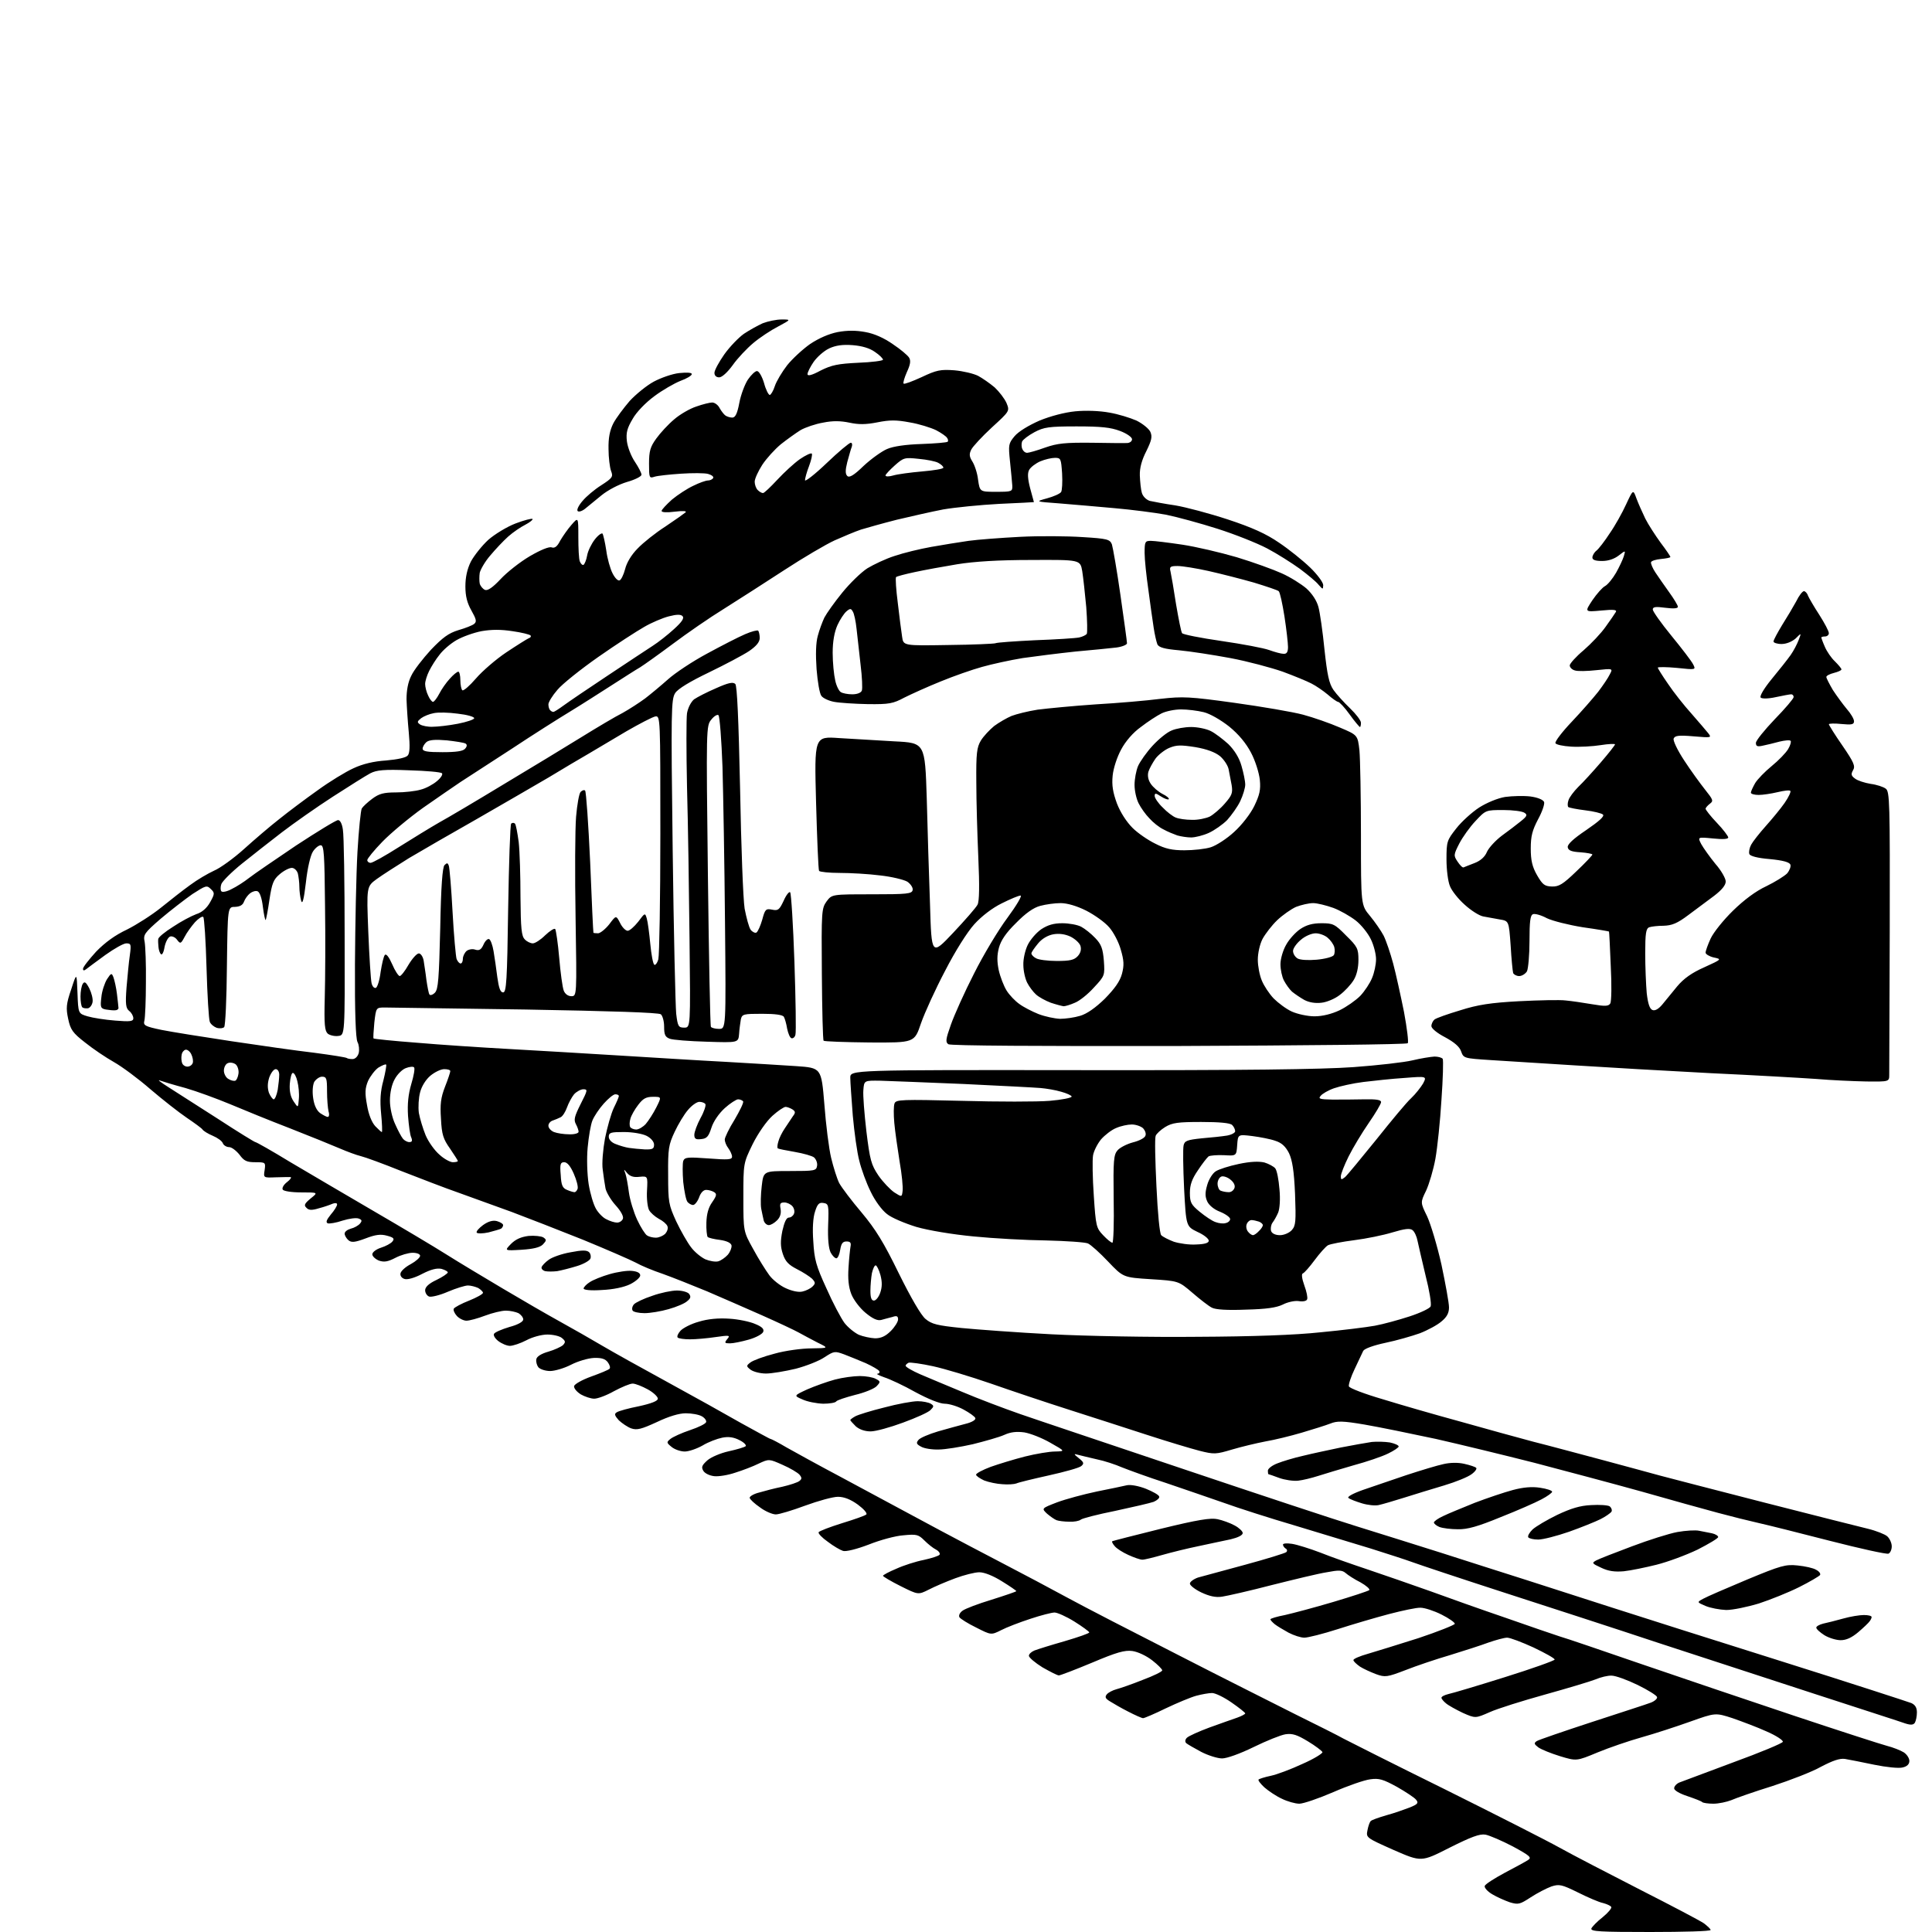 <?xml version="1.0" encoding="UTF-8" standalone="no"?>
<svg 
  version="1.1" 
  xmlns="http://www.w3.org/2000/svg" 
  xmlns:xlink="http://www.w3.org/1999/xlink" 
  xmlns:svg="http://www.w3.org/2000/svg"
  xmlns:rdf="http://www.w3.org/1999/02/22-rdf-syntax-ns#"
  xmlns:cc="http://creativecommons.org/ns#"
  xmlns:dc="http://purl.org/dc/elements/1.1/"
  viewBox="0 0 768 768"
  width="768"
  height="768"
>
<style>svg {background-color: white; }</style>"
<path stroke="none" fill="black" fill-rule="evenodd" d="M656.0,768.0C636.0,768.0 632.2,767.8 632.6,766.6C632.9,765.9 634.9,763.8 637.1,762.1C639.3,760.3 640.8,758.5 640.5,758.0C640.2,757.6 638.8,756.9 637.3,756.5C635.7,756.2 631.3,754.3 627.3,752.3C620.8,749.1 619.8,748.9 616.7,749.9C614.8,750.6 611.1,752.5 608.5,754.2C604.2,757.0 603.6,757.2 600.2,756.2C598.2,755.5 595.0,754.1 593.2,753.0C591.3,751.9 590.0,750.4 590.2,749.7C590.4,749.0 594.0,746.7 598.1,744.5C602.3,742.3 606.5,740.0 607.4,739.4C609.0,738.4 608.2,737.7 601.4,734.0C597.0,731.7 592.1,729.6 590.5,729.3C588.2,728.9 584.8,730.2 576.2,734.5C565.0,740.2 565.0,740.2 554.0,735.4C543.0,730.5 543.0,730.5 543.6,727.5C543.9,725.9 544.5,724.2 544.9,723.9C545.2,723.5 548.0,722.5 551.1,721.6C554.1,720.8 558.3,719.3 560.4,718.5C563.6,717.2 564.0,716.7 562.9,715.4C562.3,714.6 558.8,712.3 555.3,710.3C549.8,707.3 548.2,706.8 544.7,707.3C542.3,707.6 535.7,709.9 530.0,712.4C524.2,714.9 518.1,717.0 516.5,717.0C514.9,717.0 511.7,716.1 509.5,715.0C507.3,714.0 504.2,711.9 502.6,710.5C501.1,709.1 500.0,707.7 500.3,707.4C500.6,707.1 502.8,706.4 505.2,705.9C507.6,705.4 513.2,703.3 517.7,701.2C522.3,699.2 525.8,697.0 525.7,696.5C525.5,696.0 522.9,694.0 519.9,692.2C515.6,689.6 513.8,689.0 511.0,689.4C509.1,689.7 503.4,692.0 498.3,694.5C493.0,697.1 487.7,699.0 485.8,699.0C484.0,699.0 480.2,697.8 477.5,696.4C474.7,694.9 472.1,693.4 471.5,692.9C471.0,692.3 471.1,691.5 471.8,690.8C472.5,690.1 476.5,688.3 480.8,686.7C485.0,685.2 490.0,683.4 491.8,682.8C493.5,682.2 495.0,681.4 495.0,681.1C495.0,680.8 492.5,678.8 489.6,676.8C486.6,674.7 483.1,673.0 481.8,673.0C480.6,673.0 477.7,673.5 475.5,674.1C473.3,674.7 467.8,677.0 463.4,679.1C458.9,681.3 454.9,683.0 454.4,683.0C453.9,683.0 451.2,681.8 448.5,680.4C445.7,679.0 442.5,677.1 441.2,676.3C439.4,675.2 439.1,674.6 440.0,673.5C440.6,672.8 442.3,671.9 443.8,671.5C445.3,671.1 450.0,669.5 454.2,667.8C458.5,666.2 462.0,664.5 462.0,664.0C462.0,663.5 460.2,661.7 458.0,660.0C455.7,658.2 452.3,656.6 450.1,656.3C447.1,655.9 443.9,656.8 434.2,660.9C427.5,663.7 421.5,666.0 420.9,666.0C420.3,666.0 417.4,664.5 414.4,662.8C411.5,661.0 409.0,658.9 409.0,658.2C409.0,657.5 410.0,656.6 411.2,656.1C412.5,655.6 417.9,653.9 423.2,652.4C428.6,650.8 433.0,649.3 433.0,648.9C433.0,648.6 430.3,646.6 427.1,644.6C423.9,642.6 420.3,641.0 419.2,641.0C418.1,641.0 413.8,642.1 409.6,643.5C405.3,644.9 400.1,646.9 398.0,648.0C394.0,650.0 394.0,650.0 388.1,647.0C384.8,645.4 381.8,643.5 381.4,642.9C381.0,642.2 381.5,641.1 382.6,640.3C383.6,639.5 388.9,637.5 394.2,635.9C399.6,634.2 404.0,632.7 404.0,632.5C404.0,632.3 401.4,630.5 398.3,628.6C394.8,626.4 391.3,625.0 389.3,625.0C387.5,625.0 383.2,626.1 379.7,627.4C376.2,628.7 371.5,630.7 369.2,631.9C365.0,634.0 365.0,634.0 358.0,630.5C354.2,628.6 351.0,626.7 351.0,626.4C351.0,626.1 353.4,624.8 356.3,623.6C359.1,622.3 364.1,620.7 367.2,620.1C370.4,619.4 373.2,618.5 373.5,618.0C373.8,617.5 373.2,616.6 372.1,616.0C370.9,615.4 368.9,613.8 367.4,612.3C365.1,610.0 364.3,609.8 359.2,610.3C356.0,610.5 349.8,612.2 345.3,614.0C340.6,615.8 336.2,616.9 335.1,616.5C334.1,616.2 331.3,614.6 329.1,612.9C326.8,611.3 325.2,609.6 325.4,609.1C325.7,608.6 329.9,607.0 334.7,605.5C339.6,604.0 343.9,602.5 344.4,602.0C344.8,601.5 343.3,599.8 341.0,598.1C338.1,596.0 335.5,595.0 333.1,595.0C331.1,595.0 325.3,596.6 320.1,598.5C315.0,600.4 309.7,602.0 308.4,602.0C307.1,602.0 304.2,600.8 302.1,599.2C299.9,597.7 298.1,596.0 298.0,595.4C298.0,594.8 299.7,593.8 301.8,593.3C303.8,592.7 308.0,591.6 311.0,591.0C314.0,590.3 317.1,589.3 317.8,588.7C318.8,587.9 318.8,587.4 317.8,586.2C317.1,585.4 314.1,583.6 311.1,582.3C305.7,579.9 305.7,579.9 301.6,581.8C299.4,582.9 295.2,584.5 292.3,585.4C289.4,586.4 285.6,587.0 283.9,586.8C282.1,586.6 280.2,585.7 279.6,584.7C278.7,583.2 279.0,582.5 281.2,580.5C282.7,579.2 286.5,577.6 289.7,576.9C292.9,576.2 295.9,575.3 296.4,574.9C296.8,574.5 295.8,573.4 294.0,572.5C291.7,571.3 289.6,571.0 287.1,571.5C285.1,571.9 281.6,573.2 279.3,574.6C277.0,575.9 273.8,577.0 272.2,577.0C270.6,577.0 268.2,576.2 267.0,575.2C264.9,573.5 264.9,573.3 266.5,572.0C267.5,571.2 271.0,569.6 274.3,568.5C277.6,567.4 280.5,566.0 280.7,565.3C280.9,564.7 280.1,563.6 279.0,563.0C277.8,562.3 274.9,561.8 272.6,561.8C270.0,561.8 265.9,563.0 261.1,565.3C255.0,568.1 253.2,568.6 250.9,567.8C249.5,567.3 247.3,565.8 246.0,564.6C244.3,562.7 244.1,562.0 245.2,561.4C245.9,560.9 249.9,559.8 254.0,559.0C259.0,557.9 261.5,556.9 261.5,556.0C261.5,555.2 259.7,553.5 257.5,552.3C255.3,551.1 252.6,550.0 251.5,550.0C250.4,550.0 247.1,551.4 244.1,553.0C241.1,554.7 237.6,556.0 236.2,556.0C234.9,556.0 232.5,555.2 230.9,554.3C229.3,553.3 228.1,551.9 228.2,551.0C228.4,550.2 231.4,548.5 235.0,547.2C238.6,545.9 241.8,544.6 242.3,544.1C242.7,543.7 242.4,542.6 241.6,541.5C240.6,540.2 239.2,539.7 236.1,539.8C233.8,539.9 229.7,541.1 227.0,542.5C224.3,543.9 220.5,545.0 218.7,545.0C216.8,545.0 214.7,544.3 214.0,543.5C213.4,542.7 213.0,541.3 213.2,540.3C213.4,539.2 215.2,538.1 218.0,537.3C220.4,536.6 223.0,535.4 223.8,534.7C224.9,533.5 224.8,533.1 223.4,531.9C222.5,531.1 219.8,530.5 217.6,530.5C215.3,530.5 211.6,531.5 209.2,532.8C206.9,534.0 203.9,535.0 202.7,535.0C201.5,535.0 199.4,534.1 198.1,533.1C196.8,532.1 196.0,530.8 196.4,530.2C196.7,529.6 199.5,528.4 202.5,527.5C205.9,526.6 208.0,525.4 208.0,524.5C208.0,523.7 207.1,522.6 206.1,522.0C205.0,521.5 202.8,521.0 201.1,521.0C199.4,521.0 195.7,521.9 192.8,523.0C189.9,524.1 186.6,525.0 185.4,525.0C184.3,525.0 182.5,524.1 181.6,523.1C180.6,522.0 180.1,520.7 180.4,520.2C180.7,519.7 183.4,518.2 186.5,517.0C189.5,515.8 192.0,514.4 192.0,513.9C192.0,513.5 191.1,512.6 190.1,512.0C189.0,511.5 187.2,511.0 186.0,511.0C184.9,511.0 181.3,512.1 178.0,513.5C174.8,514.9 171.4,515.7 170.6,515.4C169.7,515.1 169.0,513.9 169.0,512.9C169.0,511.6 170.5,510.2 173.5,508.8C176.0,507.6 178.0,506.2 178.0,505.8C178.0,505.4 176.9,504.8 175.5,504.4C173.7,504.0 171.3,504.6 167.8,506.4C164.8,508.0 161.9,508.8 160.8,508.4C159.7,508.1 159.0,507.1 159.2,506.2C159.4,505.2 161.2,503.6 163.3,502.5C165.3,501.4 167.0,499.9 167.0,499.2C167.0,498.5 165.7,498.0 164.0,498.0C162.4,498.0 159.3,498.9 157.2,500.0C154.1,501.6 152.7,501.8 150.6,501.1C149.2,500.5 148.0,499.4 148.0,498.6C148.0,497.8 149.5,496.6 151.4,496.0C153.3,495.4 155.4,494.3 156.0,493.5C156.9,492.4 156.5,491.9 153.8,491.2C151.3,490.5 149.2,490.8 145.3,492.3C141.0,493.9 139.7,494.0 138.5,493.0C137.7,492.3 137.0,491.1 137.0,490.4C137.0,489.6 138.1,488.8 139.5,488.4C140.8,488.1 142.4,487.2 143.1,486.4C144.0,485.3 143.9,484.9 142.6,484.4C141.6,484.0 138.8,484.4 136.2,485.2C133.6,486.1 130.9,486.5 130.3,486.3C129.4,485.9 129.8,484.9 131.5,482.8C132.9,481.2 134.0,479.4 134.0,478.8C134.0,478.2 133.3,478.1 132.2,478.5C131.3,478.9 128.8,479.8 126.8,480.3C123.9,481.2 122.7,481.1 121.8,480.1C120.7,479.1 121.1,478.4 123.5,476.4C126.5,474.0 126.5,474.0 119.8,474.0C115.9,474.0 112.8,473.5 112.4,472.9C112.0,472.2 112.8,470.9 114.1,469.9C115.4,468.9 116.0,468.0 115.5,467.9C115.0,467.9 112.3,467.9 109.6,468.0C104.7,468.2 104.7,468.2 105.2,465.1C105.6,462.1 105.6,462.0 101.5,462.0C98.1,462.0 97.0,461.5 95.2,459.0C93.9,457.4 92.1,456.0 91.1,456.0C90.1,456.0 88.9,455.3 88.6,454.5C88.3,453.6 86.5,452.3 84.6,451.5C82.7,450.7 80.9,449.6 80.5,449.0C80.2,448.5 77.3,446.4 74.2,444.3C71.1,442.2 64.6,437.1 59.8,433.0C55.1,428.9 48.5,424.0 45.3,422.2C42.1,420.4 36.9,416.9 33.8,414.4C28.9,410.6 28.0,409.3 27.1,405.0C26.2,400.8 26.3,399.1 28.3,393.3C30.5,386.5 30.5,386.5 30.8,394.7C31.1,402.9 31.1,402.9 34.8,404.0C36.8,404.6 41.8,405.4 45.8,405.7C51.8,406.2 53.0,406.0 53.0,404.8C53.0,403.9 52.3,402.6 51.4,401.9C50.0,400.8 49.8,399.2 50.3,392.5C50.7,388.1 51.2,382.4 51.6,379.8C52.2,375.4 52.1,375.0 50.2,375.0C49.1,375.0 45.4,377.1 41.9,379.6C38.4,382.2 34.9,384.7 34.2,385.3C33.4,385.9 33.0,385.9 33.0,385.1C33.0,384.4 35.4,381.4 38.2,378.3C41.8,374.6 45.8,371.7 50.5,369.5C54.3,367.6 60.4,363.7 64.0,360.8C67.6,357.9 72.8,353.8 75.6,351.8C78.4,349.7 82.7,347.2 85.1,346.1C87.5,345.1 92.9,341.2 97.0,337.5C101.1,333.8 107.4,328.4 111.0,325.6C114.6,322.7 121.4,317.6 126.2,314.2C131.0,310.7 137.4,306.8 140.5,305.4C144.1,303.7 148.6,302.6 153.5,302.3C158.0,301.9 161.4,301.2 162.1,300.3C162.9,299.4 163.0,296.6 162.5,291.2C162.1,287.0 161.7,281.0 161.6,278.0C161.6,274.4 162.2,271.1 163.5,268.6C164.5,266.4 168.1,261.8 171.3,258.3C176.0,253.4 178.3,251.7 182.2,250.5C185.0,249.7 187.8,248.6 188.5,248.0C189.6,247.1 189.3,246.1 187.4,242.7C185.7,239.7 185.0,237.0 185.0,233.1C185.0,229.5 185.7,226.2 187.2,223.2C188.5,220.8 191.6,216.9 194.1,214.6C196.6,212.4 201.5,209.4 204.9,208.1C208.3,206.8 211.4,206.0 211.7,206.3C211.9,206.6 210.7,207.6 208.8,208.6C207.0,209.5 203.9,211.6 202.0,213.3C200.1,215.0 196.9,218.4 194.9,220.8C192.8,223.2 191.0,226.4 190.7,227.7C190.5,229.1 190.5,231.0 190.7,232.0C191.0,233.0 191.9,234.1 192.8,234.5C193.9,234.9 195.9,233.5 199.0,230.2C201.5,227.5 206.7,223.4 210.6,221.1C214.9,218.6 218.3,217.2 219.3,217.6C220.5,218.0 221.5,217.3 222.7,214.9C223.7,213.2 225.7,210.3 227.2,208.6C229.9,205.5 229.9,205.5 229.9,213.5C229.9,217.9 230.1,222.3 230.5,223.2C230.9,224.2 231.6,224.8 232.0,224.5C232.4,224.2 233.1,222.6 233.4,220.8C233.7,219.0 235.1,216.2 236.4,214.5C237.7,212.8 239.1,211.8 239.5,212.1C239.8,212.5 240.5,215.5 241.0,218.8C241.4,222.0 242.6,226.2 243.5,227.9C244.4,229.7 245.6,231.0 246.3,230.7C246.9,230.5 247.9,228.5 248.5,226.2C249.1,223.7 251.0,220.5 253.5,218.0C255.7,215.7 260.6,211.8 264.5,209.3C268.4,206.7 271.9,204.2 272.5,203.7C273.1,203.1 271.6,203.0 268.2,203.4C265.1,203.8 263.0,203.7 263.0,203.1C263.0,202.6 264.9,200.6 267.1,198.6C269.4,196.7 273.2,194.2 275.6,193.1C278.0,191.9 280.6,191.0 281.4,191.0C282.2,191.0 283.2,190.6 283.5,190.0C283.8,189.5 282.9,188.8 281.5,188.4C280.1,188.0 275.2,188.0 270.7,188.3C266.2,188.6 261.5,189.1 260.2,189.5C258.1,190.2 258.0,190.0 258.0,184.3C258.0,179.3 258.5,177.6 260.9,174.3C262.4,172.2 265.6,168.7 268.0,166.7C270.3,164.7 274.3,162.4 276.8,161.6C279.3,160.7 282.2,160.0 283.1,160.0C284.1,160.0 285.5,161.0 286.1,162.3C286.8,163.5 287.8,164.8 288.4,165.2C289.0,165.6 290.2,166.0 291.1,166.0C292.3,166.0 293.1,164.4 293.9,160.1C294.5,156.9 296.1,152.7 297.3,150.9C298.6,149.0 300.2,147.5 300.9,147.5C301.7,147.5 302.9,149.6 303.7,152.2C304.4,154.9 305.5,157.0 306.0,157.0C306.4,157.0 307.4,155.4 308.0,153.5C308.6,151.6 310.9,147.8 312.9,145.2C315.0,142.6 319.1,138.8 322.1,136.7C325.6,134.4 329.5,132.7 333.0,132.0C336.8,131.3 340.3,131.3 344.0,132.0C347.5,132.6 351.5,134.4 354.9,136.8C357.9,138.8 360.8,141.2 361.4,142.2C362.1,143.4 361.9,144.9 360.5,147.9C359.5,150.2 358.9,152.2 359.2,152.5C359.5,152.8 362.7,151.6 366.4,149.9C372.3,147.1 373.9,146.8 379.4,147.2C382.8,147.5 387.0,148.5 388.8,149.4C390.5,150.3 393.5,152.4 395.4,154.0C397.2,155.7 399.3,158.4 400.1,160.2C401.4,163.4 401.4,163.4 394.3,169.9C390.4,173.5 386.7,177.5 386.1,178.7C385.2,180.5 385.3,181.5 386.5,183.4C387.4,184.8 388.5,188.0 388.8,190.7C389.5,195.5 389.5,195.5 396.0,195.5C402.3,195.5 402.5,195.4 402.4,193.0C402.3,191.6 401.9,187.3 401.5,183.5C400.8,176.8 400.9,176.3 403.3,173.4C404.9,171.5 408.9,169.1 413.2,167.2C417.6,165.4 423.3,163.9 427.5,163.5C431.7,163.1 437.1,163.3 440.9,164.0C444.5,164.6 449.3,166.1 451.8,167.2C454.2,168.4 456.7,170.4 457.3,171.7C458.1,173.6 457.8,175.0 455.7,179.3C453.9,182.8 453.0,186.0 453.1,189.0C453.2,191.5 453.5,194.6 453.9,195.9C454.3,197.3 455.6,198.6 457.0,199.1C458.4,199.4 463.0,200.3 467.2,200.9C471.4,201.6 480.8,204.1 488.1,206.5C497.8,209.7 503.3,212.2 508.4,215.7C512.3,218.3 517.9,222.8 520.8,225.6C523.6,228.3 526.0,231.5 526.0,232.6C525.9,234.4 525.9,234.4 524.2,232.5C523.3,231.3 519.9,228.5 516.7,226.1C513.5,223.8 507.7,220.1 503.7,218.0C499.7,215.9 490.9,212.4 484.0,210.2C477.1,208.0 467.9,205.5 463.5,204.6C459.1,203.8 449.9,202.6 443.0,202.0C436.1,201.4 426.2,200.5 421.0,200.1C411.5,199.4 411.5,199.4 416.2,198.1C418.8,197.4 421.3,196.3 421.8,195.6C422.2,195.0 422.4,191.7 422.2,188.2C421.8,182.4 421.7,182.0 419.4,182.0C418.0,182.0 415.4,182.6 413.5,183.4C411.7,184.2 409.7,185.7 409.1,186.8C408.4,188.1 408.5,190.2 409.5,194.1C410.3,197.1 411.0,199.5 411.0,199.6C411.0,199.6 404.8,200.0 397.2,200.3C389.7,200.7 379.7,201.7 375.0,202.5C370.3,203.4 362.0,205.3 356.5,206.6C351.0,208.0 344.6,209.8 342.3,210.5C339.9,211.3 335.2,213.3 331.8,214.8C328.3,216.4 319.3,221.7 311.8,226.6C304.3,231.5 293.5,238.4 287.8,242.0C282.1,245.5 273.0,251.8 267.4,256.0C261.9,260.1 256.0,264.3 254.4,265.3C252.8,266.2 247.7,269.5 243.0,272.5C238.3,275.5 231.0,280.2 226.7,282.8C222.4,285.4 211.8,292.1 203.2,297.8C194.6,303.4 185.5,309.3 183.0,310.9C180.5,312.6 173.9,317.1 168.2,321.1C162.6,325.1 155.3,331.2 152.0,334.6C148.7,338.0 146.0,341.3 146.0,341.9C146.0,342.5 146.6,343.0 147.3,343.0C148.1,343.0 153.1,340.2 158.6,336.7C164.0,333.3 171.2,328.9 174.5,327.0C177.8,325.2 189.3,318.4 200.0,311.9C210.7,305.5 224.7,297.0 231.0,293.1C237.3,289.2 244.7,284.8 247.5,283.4C250.2,281.9 254.2,279.3 256.5,277.6C258.7,275.9 262.8,272.5 265.6,270.0C268.4,267.5 275.3,262.9 281.1,259.8C286.8,256.7 293.6,253.2 296.2,252.1C298.7,251.0 301.1,250.4 301.4,250.7C301.7,251.1 302.0,252.4 302.0,253.6C302.0,255.2 300.7,256.8 297.8,258.8C295.4,260.4 288.2,264.2 281.8,267.3C274.3,270.9 269.5,273.8 268.4,275.5C266.8,278.0 266.7,282.4 267.4,337.8C267.8,370.6 268.5,400.0 268.8,403.0C269.4,408.0 269.7,408.5 272.0,408.5C274.5,408.5 274.5,408.5 274.1,373.5C273.9,354.2 273.5,327.0 273.1,312.9C272.8,298.7 272.8,285.5 273.1,283.5C273.5,281.3 274.7,279.0 275.9,278.0C277.2,277.1 281.1,275.1 284.6,273.6C289.5,271.4 291.4,271.0 292.3,271.9C293.0,272.6 293.6,285.7 294.2,313.7C294.6,336.2 295.4,357.5 296.0,361.2C296.7,364.8 297.7,368.6 298.4,369.6C299.1,370.5 300.2,371.0 300.7,370.7C301.3,370.3 302.3,368.0 303.0,365.6C304.1,361.5 304.4,361.1 306.9,361.6C309.3,362.1 309.8,361.7 311.5,358.1C312.5,355.8 313.7,354.3 314.1,354.7C314.5,355.1 315.3,367.6 315.8,382.5C316.3,397.4 316.5,410.3 316.2,411.3C316.0,412.3 315.2,412.9 314.6,412.7C314.0,412.5 313.3,410.8 312.9,408.9C312.6,407.0 312.0,404.9 311.6,404.2C311.1,403.4 308.1,403.0 303.0,403.0C295.6,403.0 295.0,403.1 294.5,405.2C294.3,406.5 293.9,409.1 293.8,411.0C293.5,414.5 293.5,414.5 281.0,414.1C274.1,413.9 267.5,413.4 266.2,412.9C264.4,412.2 264.0,411.3 264.0,408.1C264.0,406.0 263.4,403.8 262.7,403.2C261.9,402.5 242.8,401.9 209.0,401.3C180.1,400.9 154.9,400.5 153.0,400.5C149.5,400.5 149.5,400.5 148.8,406.5C148.5,409.8 148.3,412.7 148.5,412.8C148.7,413.0 156.4,413.8 165.7,414.5C174.9,415.3 191.5,416.4 202.5,417.0C213.5,417.6 233.3,418.8 246.5,419.6C259.7,420.4 278.6,421.6 288.5,422.1C298.4,422.7 311.0,423.4 316.5,423.8C326.5,424.5 326.5,424.5 327.7,439.0C328.3,447.0 329.5,456.6 330.4,460.3C331.3,464.0 332.7,468.5 333.6,470.3C334.6,472.1 338.5,477.3 342.5,482.0C348.1,488.7 351.3,493.9 357.3,506.2C362.1,515.9 366.1,522.8 367.9,524.3C370.4,526.4 372.6,526.9 382.2,527.9C388.4,528.5 404.5,529.7 418.0,530.4C431.5,531.1 457.6,531.6 476.0,531.4C497.9,531.3 514.9,530.7 525.0,529.6C533.5,528.8 543.2,527.6 546.5,527.0C549.8,526.4 556.0,524.7 560.3,523.3C564.6,521.9 568.4,520.1 568.7,519.3C569.1,518.4 568.2,512.9 566.7,507.1C565.3,501.3 563.9,495.1 563.5,493.3C563.2,491.6 562.3,489.6 561.5,489.0C560.5,488.2 558.5,488.4 553.5,489.9C549.9,491.0 543.1,492.4 538.3,493.0C533.6,493.6 528.9,494.5 527.9,495.0C527.0,495.5 524.6,498.2 522.6,500.9C520.6,503.6 518.5,506.0 517.9,506.2C517.3,506.4 517.5,508.2 518.5,511.0C519.4,513.4 519.9,515.9 519.6,516.5C519.4,517.2 517.9,517.5 516.2,517.2C514.6,517.0 511.8,517.6 509.9,518.6C507.4,519.8 503.5,520.4 495.2,520.6C487.9,520.9 483.1,520.6 481.7,519.8C480.5,519.2 477.0,516.5 474.0,513.9C468.5,509.2 468.5,509.2 457.5,508.5C446.5,507.8 446.5,507.8 440.5,501.5C437.2,498.0 433.6,494.8 432.5,494.3C431.4,493.8 424.0,493.3 416.0,493.1C408.0,493.0 395.0,492.3 387.0,491.5C378.6,490.7 369.0,489.1 364.2,487.7C359.7,486.3 354.4,484.1 352.6,482.6C350.6,481.1 347.8,477.3 346.1,473.7C344.4,470.3 342.4,464.8 341.6,461.5C340.7,458.2 339.6,450.1 339.0,443.5C338.5,436.9 338.0,430.1 338.0,428.4C338.0,425.3 338.0,425.3 429.2,425.4C494.2,425.5 525.5,425.1 538.0,424.2C547.6,423.5 558.2,422.3 561.5,421.5C564.8,420.7 568.7,420.1 570.2,420.0C571.7,420.0 573.1,420.4 573.5,420.9C573.8,421.5 573.6,428.8 573.0,437.2C572.5,445.6 571.4,456.1 570.6,460.6C569.8,465.0 568.1,470.7 566.9,473.3C564.6,478.0 564.6,478.0 567.3,483.5C568.7,486.5 571.3,495.1 573.0,502.7C574.6,510.3 576.0,517.9 576.0,519.7C576.0,521.9 575.2,523.5 573.0,525.3C571.4,526.7 567.5,528.8 564.4,530.0C561.3,531.1 555.1,532.9 550.7,533.8C546.0,534.8 542.4,536.1 541.9,537.0C541.5,537.8 540.0,541.0 538.5,544.2C537.0,547.3 536.0,550.4 536.2,551.1C536.4,551.8 542.4,554.1 549.6,556.2C556.7,558.4 570.6,562.4 580.5,565.1C590.4,567.9 603.5,571.5 609.5,573.1C615.5,574.6 628.1,578.0 637.5,580.5C646.9,583.0 657.0,585.8 660.0,586.6C663.0,587.4 681.5,592.2 701.0,597.2C720.5,602.2 739.2,606.9 742.5,607.7C745.8,608.5 749.3,609.9 750.2,610.7C751.2,611.6 752.0,613.4 752.0,614.7C752.0,616.0 751.4,617.3 750.7,617.6C749.9,617.9 739.5,615.6 727.4,612.5C715.4,609.4 702.6,606.2 699.0,605.4C695.4,604.6 688.2,602.8 683.0,601.4C677.8,600.0 664.0,596.2 652.5,592.9C641.0,589.7 621.8,584.6 610.0,581.5C598.2,578.5 580.5,574.2 570.8,572.0C561.0,569.9 548.3,567.3 542.5,566.3C533.7,564.8 531.5,564.8 528.8,565.9C527.0,566.6 521.9,568.2 517.5,569.5C513.1,570.8 506.6,572.4 503.0,573.0C499.4,573.7 493.5,575.1 489.8,576.2C483.4,578.1 482.7,578.2 476.8,576.7C473.3,575.8 464.0,573.0 456.0,570.4C448.0,567.8 434.1,563.3 425.0,560.4C415.9,557.5 401.9,552.8 393.9,550.0C385.8,547.2 375.5,544.1 370.9,543.1C366.3,542.1 361.9,541.5 361.2,541.7C360.6,542.0 360.0,542.5 360.0,542.9C360.0,543.4 362.6,544.9 365.8,546.3C368.9,547.6 376.4,550.8 382.5,553.3C388.6,555.9 398.9,559.8 405.5,562.1C412.1,564.4 441.4,574.2 470.5,584.0C499.6,593.8 530.7,604.1 539.5,606.8C548.3,609.5 563.4,614.3 573.0,617.3C582.6,620.4 597.7,625.2 606.5,628.0C615.3,630.8 630.8,635.8 641.0,639.1C651.2,642.4 681.5,652.0 708.5,660.5C735.5,669.0 758.5,676.5 759.8,677.0C761.3,677.7 762.0,678.8 762.0,680.7C762.0,682.3 761.6,684.1 761.2,684.8C760.6,685.7 759.6,685.8 757.4,685.1C755.8,684.5 739.6,679.3 721.5,673.4C703.4,667.5 675.2,658.3 659.0,653.0C642.8,647.6 615.3,638.7 598.0,633.1C580.7,627.5 564.2,622.0 561.5,621.0C558.8,620.0 551.3,617.6 545.0,615.6C538.7,613.7 525.2,609.6 515.0,606.5C504.8,603.5 492.0,599.4 486.5,597.4C481.0,595.5 470.6,591.9 463.5,589.5C456.4,587.2 448.5,584.3 446.0,583.3C443.5,582.2 439.0,580.7 436.0,580.1C433.0,579.4 429.6,578.6 428.5,578.3C426.7,577.8 426.8,578.0 428.9,579.7C430.9,581.3 431.0,581.8 429.8,582.8C429.0,583.5 423.2,585.1 416.9,586.5C410.6,587.9 404.8,589.3 404.0,589.7C403.2,590.0 400.7,590.2 398.5,590.0C396.3,589.9 393.0,589.2 391.2,588.5C389.5,587.7 388.0,586.7 388.0,586.2C388.0,585.7 390.6,584.3 393.8,583.1C396.9,582.0 403.1,580.1 407.4,579.0C411.8,577.9 417.2,577.0 419.4,577.0C423.5,576.9 423.5,576.9 417.5,573.5C414.2,571.6 409.6,569.8 407.2,569.4C404.2,569.0 401.8,569.2 399.2,570.4C397.2,571.3 391.5,572.9 386.7,574.1C381.8,575.2 375.7,576.2 373.2,576.2C370.6,576.3 367.4,575.8 366.2,575.1C364.3,574.1 364.1,573.6 365.1,572.4C365.7,571.6 369.2,570.1 372.9,569.0C376.5,568.0 381.4,566.6 383.8,566.0C386.3,565.4 388.0,564.4 387.7,563.7C387.5,563.1 385.4,561.6 383.0,560.3C380.6,559.0 377.3,558.0 375.5,558.0C373.6,558.0 368.9,556.1 363.9,553.4C359.3,550.8 353.7,548.2 351.5,547.5C349.3,546.7 348.1,546.1 348.8,546.1C349.5,546.0 349.8,545.6 349.5,545.0C349.2,544.5 346.8,543.1 344.2,541.9C341.6,540.8 337.7,539.2 335.6,538.4C331.8,537.0 331.5,537.1 327.8,539.5C325.6,541.0 320.5,543.0 316.3,544.1C312.1,545.1 306.8,546.0 304.5,546.0C302.2,546.0 299.5,545.3 298.4,544.5C296.6,543.1 296.6,542.9 298.3,541.6C299.3,540.8 303.6,539.2 307.9,538.1C312.1,536.9 318.8,536.0 322.6,536.0C329.5,535.9 329.5,535.9 325.0,533.7C322.5,532.4 319.1,530.6 317.5,529.7C315.9,528.8 309.3,525.7 303.0,522.9C296.7,520.1 286.8,515.8 281.0,513.3C275.2,510.9 267.4,507.8 263.5,506.4C259.6,505.1 254.8,503.1 252.7,501.9C250.6,500.8 241.2,496.7 231.7,492.8C222.2,489.0 209.6,484.1 203.5,481.8C197.4,479.6 188.0,476.2 182.5,474.2C177.0,472.3 166.7,468.3 159.5,465.5C152.3,462.6 145.2,460.0 143.5,459.6C141.8,459.2 138.0,457.8 135.0,456.5C132.0,455.2 123.1,451.6 115.2,448.5C107.4,445.5 96.6,441.1 91.4,438.9C86.1,436.7 78.2,433.8 73.7,432.5C69.2,431.3 64.6,429.9 63.5,429.5C62.4,429.1 64.0,430.3 67.0,432.2C70.0,434.1 78.9,439.8 86.7,444.8C94.5,449.9 101.2,454.0 101.5,454.0C101.9,454.0 108.1,457.5 115.3,461.9C122.6,466.2 137.5,475.0 148.5,481.4C159.5,487.8 172.6,495.6 177.5,498.7C182.4,501.8 192.6,507.9 200.0,512.3C207.4,516.7 217.6,522.6 222.5,525.3C227.4,528.0 235.1,532.4 239.5,535.0C243.9,537.6 255.6,544.1 265.5,549.5C275.4,554.9 288.5,562.2 294.6,565.7C300.8,569.1 306.0,572.0 306.3,572.0C306.6,572.0 309.5,573.5 312.7,575.4C315.9,577.2 325.5,582.5 334.0,587.0C342.5,591.6 352.6,597.0 356.5,599.1C360.4,601.2 368.2,605.4 374.0,608.5C379.8,611.6 390.8,617.4 398.5,621.4C406.2,625.4 417.9,631.6 424.5,635.2C431.1,638.8 450.7,648.9 468.0,657.7C485.3,666.6 506.5,677.2 515.0,681.5C523.5,685.7 532.1,690.0 534.0,691.1C535.9,692.1 553.9,701.2 574.0,711.1C594.1,721.1 614.8,731.6 620.0,734.5C625.2,737.4 639.7,744.9 652.2,751.3C664.6,757.6 676.0,763.6 677.4,764.6C678.8,765.7 680.0,766.8 680.0,767.2C680.0,767.7 669.2,768.0 656.0,768.0zM681.1,717.0C679.0,717.0 677.1,716.7 676.7,716.4C676.4,716.0 673.7,715.0 670.8,714.0C667.7,713.0 665.5,711.7 665.5,710.9C665.5,710.1 666.4,709.1 667.5,708.6C668.6,708.2 678.2,704.6 688.9,700.6C699.6,696.7 708.5,693.0 708.7,692.4C708.9,691.8 706.0,689.9 702.3,688.3C698.6,686.6 692.4,684.3 688.7,683.0C681.9,680.8 681.9,680.8 671.8,684.4C666.2,686.4 657.6,689.2 652.6,690.6C647.6,692.0 639.7,694.7 635.1,696.6C626.7,700.1 626.7,700.1 620.1,698.1C616.5,697.0 612.6,695.4 611.5,694.6C609.8,693.3 609.7,692.9 610.9,692.1C611.7,691.6 621.6,688.2 632.9,684.5C644.2,680.8 654.8,677.4 656.3,676.8C657.8,676.2 658.9,675.2 658.7,674.6C658.6,674.0 655.1,671.8 651.0,669.8C646.9,667.8 642.2,666.1 640.7,666.1C639.2,666.0 636.3,666.7 634.2,667.6C632.2,668.4 623.2,671.1 614.2,673.6C605.2,676.1 595.3,679.2 592.2,680.6C586.5,683.1 586.5,683.1 581.5,680.9C578.8,679.6 575.7,677.9 574.8,677.1C573.8,676.3 573.0,675.3 573.0,674.9C573.0,674.4 574.2,673.8 575.8,673.4C577.3,673.1 587.4,670.1 598.2,666.7C609.1,663.3 618.0,660.1 618.0,659.7C618.0,659.2 614.2,657.1 609.6,654.9C605.0,652.8 600.3,651.0 599.1,651.0C598.0,651.0 594.7,651.9 591.8,652.9C588.9,654.0 582.0,656.2 576.5,657.9C571.0,659.5 563.0,662.2 558.7,663.9C551.4,666.7 550.6,666.8 547.0,665.5C544.9,664.7 542.0,663.4 540.6,662.5C539.2,661.5 538.0,660.4 538.0,659.9C538.0,659.4 540.6,658.3 543.8,657.4C546.9,656.5 555.9,653.7 563.8,651.2C571.6,648.6 578.1,646.0 578.3,645.5C578.4,645.0 576.0,643.3 573.0,641.8C570.0,640.3 566.3,639.1 564.7,639.1C563.2,639.0 557.6,640.2 552.2,641.6C546.9,643.0 537.7,645.7 531.8,647.6C525.9,649.5 519.9,651.0 518.5,651.0C517.1,651.0 514.3,650.1 512.2,649.0C510.2,647.9 507.7,646.4 506.8,645.7C505.8,644.9 505.0,644.0 505.0,643.7C505.0,643.4 507.6,642.6 510.8,642.0C513.9,641.3 522.6,639.0 530.0,636.8C537.4,634.6 543.8,632.5 544.3,632.1C544.7,631.7 543.1,630.3 540.8,629.0C538.4,627.8 535.8,626.1 534.9,625.3C533.5,624.1 532.1,624.1 527.4,625.0C524.1,625.5 514.3,627.9 505.5,630.1C496.7,632.4 487.8,634.4 485.8,634.7C483.2,635.1 480.7,634.5 477.5,633.0C475.0,631.8 473.0,630.2 473.0,629.5C473.0,628.8 474.5,627.7 476.2,627.1C478.0,626.6 486.5,624.3 495.0,622.0C503.5,619.7 510.9,617.4 511.3,617.0C511.8,616.6 511.7,615.9 511.1,615.6C510.5,615.2 510.0,614.5 510.0,614.0C510.0,613.5 511.6,613.4 513.6,613.7C515.6,614.0 520.7,615.6 524.9,617.2C529.1,618.9 537.7,621.9 544.0,624.0C550.3,626.1 561.4,630.0 568.5,632.5C575.6,635.1 589.1,639.9 598.5,643.1C607.9,646.4 617.5,649.7 620.0,650.5C622.5,651.2 637.1,656.2 652.5,661.5C667.9,666.8 695.2,676.0 713.1,682.0C731.1,688.0 747.8,693.4 750.1,694.0C752.5,694.6 755.5,695.8 756.8,696.6C758.0,697.4 759.0,698.9 759.0,700.0C759.0,701.3 758.1,702.2 756.3,702.6C754.8,703.0 749.9,702.5 745.0,701.5C740.3,700.5 735.1,699.5 733.4,699.2C731.3,698.9 728.5,699.9 723.9,702.3C720.4,704.3 711.6,707.7 704.5,710.0C697.4,712.2 690.0,714.8 688.2,715.6C686.4,716.3 683.2,717.0 681.1,717.0zM731.7,652.0C729.9,652.0 727.0,651.1 725.2,650.0C723.5,648.9 722.0,647.6 722.0,647.0C722.0,646.5 723.2,645.8 724.8,645.4C726.3,645.1 729.8,644.2 732.7,643.4C735.5,642.6 739.2,642.0 740.9,642.0C742.6,642.0 744.0,642.3 744.0,642.8C744.0,643.2 743.6,644.0 743.2,644.5C742.8,645.1 740.8,647.0 738.7,648.8C736.1,651.0 733.9,652.0 731.7,652.0zM686.2,640.0C683.6,639.9 679.9,639.2 678.0,638.4C674.5,636.9 674.5,636.9 677.1,635.5C678.5,634.7 686.4,631.3 694.5,627.9C708.0,622.3 709.8,621.8 714.6,622.3C717.5,622.6 720.8,623.3 721.9,624.0C723.1,624.6 723.8,625.5 723.5,626.1C723.1,626.6 719.4,628.8 715.2,630.9C711.0,633.0 703.8,635.9 699.2,637.4C694.6,638.8 688.8,640.0 686.2,640.0zM645.5,624.6C641.9,624.9 639.4,624.6 636.5,623.2C632.8,621.5 632.7,621.3 634.5,620.3C635.6,619.7 642.0,617.2 648.7,614.7C655.3,612.2 663.5,609.6 666.8,609.0C670.2,608.4 674.0,608.2 675.4,608.5C676.8,608.8 679.1,609.2 680.5,609.5C681.9,609.8 683.0,610.5 683.0,611.0C683.0,611.5 679.3,613.7 674.8,616.0C670.2,618.2 662.9,620.9 658.5,622.0C654.1,623.1 648.3,624.3 645.5,624.6zM454.1,620.0C453.2,620.0 450.7,619.1 448.5,618.1C446.3,617.1 443.9,615.6 443.1,614.6C442.3,613.7 441.9,612.8 442.1,612.7C442.3,612.5 451.1,610.3 461.5,607.7C476.2,604.1 481.3,603.3 484.0,603.9C485.9,604.3 489.0,605.4 490.8,606.4C492.5,607.3 494.0,608.7 494.0,609.4C494.0,610.3 492.1,611.2 489.2,611.9C486.6,612.4 480.9,613.7 476.5,614.6C472.1,615.5 465.6,617.1 462.1,618.1C458.6,619.1 455.0,620.0 454.1,620.0zM611.5,612.0C609.6,612.0 607.9,611.6 607.5,611.1C607.2,610.5 608.0,609.2 609.2,608.0C610.5,606.8 614.9,604.2 619.0,602.2C624.5,599.6 628.1,598.5 632.5,598.3C635.8,598.1 639.1,598.3 639.9,598.8C640.6,599.4 640.9,600.3 640.6,600.9C640.2,601.5 638.2,602.9 636.2,603.9C634.2,604.9 628.5,607.2 623.7,608.9C618.8,610.6 613.3,612.0 611.5,612.0zM579.5,607.9C576.8,607.9 573.5,607.5 572.2,607.0C571.0,606.5 570.0,605.7 570.0,605.2C570.0,604.8 571.6,603.6 573.6,602.7C575.6,601.7 581.3,599.4 586.2,597.4C591.2,595.5 598.0,593.2 601.4,592.3C605.5,591.2 609.0,590.9 612.2,591.4C614.9,591.8 617.0,592.5 617.0,593.0C617.0,593.4 615.1,594.8 612.8,596.0C610.4,597.3 603.1,600.5 596.5,603.1C587.5,606.8 583.3,608.0 579.5,607.9zM425.1,604.9C423.1,604.9 420.8,604.6 420.0,604.3C419.2,604.0 417.5,602.8 416.2,601.7C414.0,599.6 414.0,599.6 420.2,597.2C423.7,595.9 430.8,594.0 436.0,592.9C441.2,591.9 446.6,590.7 448.0,590.4C449.5,590.1 452.7,590.7 455.5,591.8C458.2,592.9 460.6,594.2 460.8,594.9C461.0,595.5 460.0,596.4 458.6,597.0C457.2,597.5 450.3,599.1 443.3,600.6C436.3,602.0 430.1,603.6 429.6,604.1C429.0,604.6 427.0,605.0 425.1,604.9zM548.0,598.3C546.6,598.6 543.7,598.3 541.4,597.6C539.1,596.9 536.7,596.0 536.1,595.5C535.3,595.1 537.5,593.8 541.7,592.3C545.4,591.0 553.2,588.4 559.0,586.4C564.8,584.5 571.4,582.5 573.8,582.0C576.4,581.4 579.5,581.3 582.1,581.9C584.3,582.4 586.5,583.1 586.8,583.5C587.2,583.8 586.4,585.0 585.0,586.0C583.6,587.1 578.7,589.1 574.0,590.5C569.3,591.9 562.1,594.1 558.0,595.4C553.9,596.7 549.4,598.0 548.0,598.3zM516.0,588.6C514.1,588.8 510.7,588.3 508.5,587.5C506.3,586.7 504.4,586.0 504.2,586.0C504.1,586.0 504.0,585.4 504.0,584.6C504.0,583.8 505.7,582.5 507.8,581.7C509.8,580.9 514.4,579.5 518.0,578.7C521.6,577.8 528.3,576.4 533.0,575.4C537.7,574.5 543.2,573.5 545.3,573.2C547.3,573.0 550.6,573.1 552.5,573.4C554.4,573.8 556.0,574.5 556.0,575.0C556.0,575.4 554.1,576.7 551.8,577.8C549.4,579.0 543.2,581.1 538.0,582.5C532.8,584.0 526.5,585.9 524.0,586.7C521.5,587.5 517.9,588.4 516.0,588.6zM346.1,569.0C343.7,569.0 341.6,568.2 340.2,567.0C339.0,565.8 338.0,564.7 338.0,564.5C338.0,564.3 338.9,563.6 340.0,563.0C341.1,562.4 346.2,560.8 351.5,559.5C356.7,558.1 362.7,557.0 364.8,557.0C366.8,557.0 369.2,557.5 370.0,558.0C371.3,558.8 371.3,559.1 369.9,560.5C369.1,561.4 364.2,563.6 359.0,565.5C353.9,567.4 348.1,569.0 346.1,569.0zM327.2,558.0C324.6,557.9 320.9,557.2 319.0,556.3C315.5,554.8 315.5,554.8 320.9,552.3C323.9,551.0 328.9,549.2 331.9,548.4C334.9,547.6 339.4,547.0 341.8,547.0C344.2,547.0 347.0,547.5 348.1,548.1C350.0,549.1 350.1,549.3 348.5,551.0C347.6,552.0 343.7,553.6 339.9,554.5C336.1,555.5 332.7,556.6 332.4,557.1C332.1,557.6 329.8,558.0 327.2,558.0zM290.2,534.0C288.0,534.0 287.9,533.8 289.1,532.3C290.4,530.8 290.0,530.7 284.5,531.5C281.2,532.0 276.6,532.4 274.3,532.4C272.0,532.4 269.8,532.1 269.4,531.7C269.0,531.3 269.5,530.1 270.5,529.0C271.5,527.9 274.8,526.2 277.8,525.4C281.3,524.3 285.6,523.9 289.9,524.2C293.5,524.4 298.2,525.4 300.2,526.3C302.9,527.4 303.8,528.3 303.4,529.4C303.1,530.3 300.5,531.7 297.7,532.5C294.9,533.3 291.5,534.0 290.2,534.0zM347.8,532.0C350.2,532.0 352.0,531.2 354.1,529.1C355.7,527.5 357.0,525.4 357.0,524.5C357.0,523.2 356.5,522.9 354.8,523.5C353.5,523.8 351.5,524.4 350.3,524.7C348.8,525.1 346.9,524.2 344.1,521.9C341.8,520.0 339.3,516.7 338.4,514.4C337.3,511.5 337.0,508.3 337.3,503.9C337.5,500.4 337.9,496.6 338.1,495.5C338.4,494.0 338.0,493.5 336.5,493.5C335.0,493.5 334.4,494.3 334.0,496.8C333.7,498.6 333.1,500.1 332.5,500.2C331.9,500.2 330.9,499.2 330.2,497.9C329.4,496.3 329.0,492.5 329.2,487.0C329.5,479.0 329.4,478.5 327.3,478.2C325.6,477.9 324.9,478.7 324.0,481.6C323.2,483.9 322.9,488.4 323.3,493.5C323.7,500.6 324.4,503.2 328.5,512.1C331.0,517.8 334.3,524.0 335.7,525.9C337.1,527.7 339.7,529.8 341.4,530.6C343.1,531.3 346.0,531.9 347.8,532.0zM256.2,522.0C253.9,522.0 251.8,521.5 251.5,521.0C251.1,520.4 251.3,519.3 252.0,518.5C252.6,517.8 255.9,516.2 259.3,515.1C262.6,513.9 267.0,513.0 269.1,513.0C271.1,513.0 273.3,513.6 273.9,514.3C274.7,515.4 274.6,516.1 273.2,517.2C272.3,518.1 269.0,519.5 265.8,520.4C262.7,521.3 258.4,522.0 256.2,522.0zM347.4,517.0C348.2,517.0 349.3,515.6 349.9,513.9C350.7,511.6 350.7,509.6 350.0,506.9C349.4,504.7 348.5,503.0 348.1,503.0C347.6,503.0 347.0,504.4 346.6,506.1C346.3,507.8 346.0,511.0 346.0,513.1C346.0,515.8 346.4,517.0 347.4,517.0zM319.0,513.4C320.4,513.1 322.2,512.2 323.0,511.4C324.2,510.2 324.2,509.8 322.8,508.3C321.8,507.4 319.2,505.7 316.8,504.5C313.5,502.8 312.2,501.5 311.2,498.5C310.2,495.5 310.2,493.4 311.0,489.3C311.8,485.8 312.6,484.0 313.6,484.0C314.4,484.0 315.3,483.3 315.6,482.5C316.0,481.7 315.7,480.3 315.0,479.5C314.3,478.7 312.9,478.0 311.8,478.0C310.1,478.0 309.9,478.5 310.3,480.6C310.6,482.4 310.1,483.9 308.9,485.1C307.8,486.2 306.4,487.0 305.6,487.0C304.8,487.0 303.9,486.2 303.6,485.2C303.4,484.3 302.9,482.1 302.6,480.5C302.3,478.9 302.4,474.8 302.8,471.5C303.5,465.5 303.5,465.5 314.0,465.5C323.9,465.5 324.5,465.4 324.8,463.4C325.0,462.3 324.4,460.8 323.6,460.1C322.9,459.5 319.4,458.5 315.9,457.9C312.4,457.3 309.4,456.7 309.2,456.5C308.9,456.3 309.0,455.1 309.4,453.8C309.7,452.5 310.9,450.1 312.0,448.5C313.1,446.9 314.5,444.7 315.2,443.7C316.3,442.3 316.2,441.8 315.0,441.0C314.2,440.5 312.9,440.0 312.3,440.0C311.6,440.0 309.2,441.6 307.0,443.6C304.7,445.7 301.4,450.4 299.2,454.8C295.5,462.4 295.5,462.4 295.5,475.9C295.5,489.5 295.5,489.5 299.4,496.5C301.5,500.4 304.4,505.0 305.8,506.9C307.1,508.7 310.1,511.1 312.4,512.1C314.8,513.2 317.5,513.8 319.0,513.4zM239.2,512.8C234.9,513.1 232.0,512.8 232.0,512.2C232.0,511.7 233.1,510.5 234.4,509.7C235.7,508.8 239.2,507.4 242.3,506.5C245.4,505.6 249.4,505.0 251.2,505.2C253.3,505.4 254.5,506.0 254.5,507.0C254.5,507.8 252.7,509.4 250.5,510.5C248.0,511.7 243.8,512.6 239.2,512.8zM221.5,505.3C219.8,505.5 217.7,505.5 216.7,505.3C215.7,505.0 215.1,504.3 215.3,503.7C215.5,503.1 216.7,501.8 218.1,500.8C219.4,499.8 223.3,498.4 226.8,497.8C231.4,496.9 233.3,496.9 234.2,497.8C234.8,498.4 235.0,499.5 234.7,500.3C234.4,501.1 232.0,502.5 229.3,503.3C226.7,504.1 223.2,505.0 221.5,505.3zM285.5,501.4C286.6,501.1 288.3,499.9 289.3,498.8C290.3,497.6 290.9,496.0 290.8,495.1C290.6,494.1 289.0,493.3 286.3,492.9C283.9,492.6 281.7,492.1 281.3,491.7C281.0,491.3 280.7,488.7 280.8,486.0C280.9,482.6 281.6,480.0 283.1,477.9C284.9,475.3 285.0,474.6 283.9,473.9C283.1,473.4 281.7,473.0 280.7,473.0C279.6,473.0 278.5,474.2 277.9,476.0C277.3,477.6 276.2,479.0 275.5,479.0C274.8,479.0 273.8,478.4 273.3,477.8C272.7,477.1 272.0,473.5 271.6,469.9C271.3,466.2 271.3,462.5 271.6,461.5C272.2,460.0 273.3,459.9 281.6,460.5C289.4,461.1 291.0,461.0 291.0,459.8C291.0,459.0 290.3,457.5 289.5,456.4C288.7,455.4 288.1,453.8 288.1,453.0C288.1,452.2 289.8,448.6 292.0,445.1C294.1,441.5 295.7,438.3 295.4,437.8C295.1,437.4 294.2,437.0 293.4,437.0C292.7,437.0 290.2,438.6 288.1,440.5C285.7,442.7 283.6,445.8 282.8,448.3C281.7,451.7 281.0,452.6 278.8,452.8C276.6,453.1 276.0,452.7 276.0,451.1C276.0,450.0 277.1,447.0 278.5,444.4C279.9,441.9 280.7,439.4 280.4,438.9C280.1,438.4 279.0,438.0 278.0,438.0C277.0,438.0 275.0,439.4 273.5,441.2C272.0,442.9 269.6,446.9 268.2,449.9C265.8,455.0 265.5,456.6 265.6,467.0C265.6,477.9 265.8,478.9 268.8,485.5C270.6,489.3 273.3,494.0 274.7,495.8C276.1,497.7 278.7,499.8 280.4,500.6C282.1,501.3 284.4,501.7 285.5,501.4zM207.3,496.8C200.5,497.2 200.5,497.2 203.1,494.5C205.0,492.6 207.1,491.7 210.1,491.3C212.5,491.1 215.2,491.4 216.0,491.9C217.3,492.8 217.3,493.1 215.8,494.7C214.6,495.9 211.9,496.5 207.3,496.8zM475.5,494.7C478.9,494.6 480.5,494.1 480.5,493.2C480.5,492.4 478.5,490.8 476.0,489.7C471.5,487.5 471.5,487.5 470.7,472.5C470.3,464.2 470.2,456.5 470.5,455.3C470.9,453.5 471.9,453.1 477.7,452.5C481.5,452.2 486.0,451.7 487.8,451.4C489.5,451.1 491.0,450.3 491.0,449.7C491.0,449.0 490.5,447.9 489.8,447.2C489.0,446.4 484.8,446.0 477.5,446.0C468.3,446.0 466.0,446.3 463.2,448.0C461.4,449.1 459.7,450.7 459.4,451.5C459.0,452.4 459.2,461.3 459.7,471.5C460.2,482.4 461.0,490.4 461.6,491.0C462.3,491.7 464.5,492.8 466.6,493.6C468.8,494.3 472.8,494.9 475.5,494.7zM442.2,494.0C442.6,494.0 442.9,486.2 442.7,476.6C442.5,461.1 442.7,459.0 444.3,457.2C445.3,456.1 448.1,454.7 450.4,454.1C452.8,453.5 455.0,452.4 455.3,451.5C455.7,450.7 455.2,449.4 454.4,448.5C453.5,447.7 451.5,447.0 449.9,447.0C448.3,447.0 445.5,447.6 443.7,448.4C441.9,449.1 439.2,451.2 437.7,452.9C436.3,454.6 434.8,457.5 434.5,459.3C434.2,461.1 434.3,468.2 434.8,475.3C435.6,487.4 435.8,488.2 438.5,491.0C440.1,492.7 441.7,494.0 442.2,494.0zM260.7,492.0C261.9,492.0 263.5,491.3 264.4,490.5C265.2,489.6 265.7,488.3 265.3,487.4C265.0,486.6 263.5,485.3 261.9,484.5C260.3,483.6 258.6,482.1 258.0,481.0C257.4,479.8 257.0,476.4 257.2,473.2C257.5,467.5 257.5,467.5 254.2,467.8C251.9,468.1 250.4,467.6 249.3,466.3C247.9,464.6 247.9,464.6 248.6,466.5C249.0,467.6 249.6,471.0 250.0,474.0C250.4,477.0 251.9,481.9 253.3,484.9C254.7,487.9 256.5,490.7 257.2,491.1C257.9,491.6 259.5,492.0 260.7,492.0zM194.2,489.9C191.9,490.4 189.8,490.4 189.5,490.0C189.2,489.5 190.4,488.2 192.0,487.0C194.1,485.5 195.9,485.0 197.5,485.4C198.9,485.8 200.0,486.5 200.0,487.0C200.0,487.5 199.6,488.1 199.2,488.4C198.7,488.7 196.4,489.3 194.2,489.9zM498.1,491.0C498.5,491.0 499.6,490.3 500.4,489.4C501.3,488.6 502.0,487.5 502.0,487.0C502.0,486.6 501.3,485.9 500.4,485.6C499.5,485.3 498.2,485.0 497.5,485.0C496.8,485.0 495.9,485.7 495.6,486.6C495.2,487.5 495.5,488.9 496.1,489.6C496.7,490.4 497.6,491.0 498.1,491.0zM508.8,491.0C510.4,491.0 512.5,490.1 513.5,489.0C515.1,487.2 515.2,485.6 514.8,474.6C514.4,465.3 513.7,461.2 512.4,458.4C511.0,455.7 509.5,454.3 507.0,453.5C505.1,452.8 500.9,452.0 497.8,451.6C492.1,450.9 492.1,450.9 491.8,455.2C491.5,459.5 491.5,459.5 486.5,459.2C483.8,459.1 481.0,459.3 480.4,459.7C479.8,460.2 477.9,462.6 476.2,465.2C473.8,468.7 473.0,471.0 473.0,474.2C473.0,478.0 473.5,478.9 476.9,481.7C479.1,483.5 481.9,485.4 483.2,485.8C484.5,486.3 486.3,486.5 487.2,486.2C488.2,486.0 489.0,485.3 489.0,484.6C489.0,483.9 487.2,482.6 485.0,481.7C482.6,480.8 480.6,479.1 479.9,477.6C479.0,475.6 479.0,474.1 479.9,471.0C480.5,468.8 482.1,466.3 483.3,465.6C484.5,464.8 488.6,463.5 492.4,462.7C497.1,461.7 500.4,461.6 502.6,462.1C504.3,462.6 506.3,463.7 506.9,464.4C507.6,465.2 508.3,468.9 508.6,472.7C509.0,476.7 508.7,480.5 508.1,482.0C507.5,483.4 506.5,485.2 505.8,486.1C505.2,487.0 505.0,488.5 505.3,489.4C505.7,490.4 507.1,491.0 508.8,491.0zM245.3,486.0C246.3,486.0 247.3,485.3 247.6,484.5C248.0,483.6 246.8,481.4 244.7,479.1C242.8,477.0 241.0,473.9 240.7,472.4C240.4,470.8 239.9,467.5 239.6,465.0C239.2,462.5 239.7,456.9 240.5,452.5C241.4,448.1 242.9,442.7 244.0,440.4C245.1,438.2 246.0,436.1 246.0,435.7C246.0,435.3 245.4,435.0 244.6,435.0C243.8,435.0 241.8,436.7 240.0,438.7C238.2,440.7 236.2,443.7 235.5,445.4C234.8,447.1 234.0,451.9 233.6,456.2C233.2,460.5 233.4,466.8 234.0,470.7C234.6,474.4 235.9,478.8 236.9,480.5C237.8,482.1 239.7,484.1 241.1,484.7C242.4,485.4 244.3,486.0 245.3,486.0zM358.8,473.4C359.0,472.0 358.5,466.7 357.6,461.7C356.8,456.6 355.8,449.8 355.5,446.4C355.2,443.1 355.2,439.6 355.6,438.6C356.2,437.1 358.4,437.0 382.4,437.6C396.7,438.0 412.4,438.0 417.2,437.6C422.1,437.2 426.0,436.4 426.0,435.9C426.0,435.5 424.1,434.6 421.9,434.0C419.6,433.3 415.9,432.7 413.6,432.5C411.3,432.3 397.6,431.6 383.0,430.9C368.4,430.3 353.6,429.7 350.0,429.6C343.5,429.5 343.5,429.5 343.2,433.3C343.0,435.4 343.6,442.8 344.4,449.7C345.8,461.1 346.3,463.0 349.2,467.3C351.0,469.9 353.9,472.9 355.5,474.0C358.5,475.9 358.5,475.9 358.8,473.4zM228.3,473.9C228.7,474.0 229.3,473.4 229.6,472.6C229.9,471.8 229.2,469.1 228.1,466.6C226.8,463.6 225.5,462.0 224.3,462.0C222.8,462.0 222.5,462.7 222.9,467.1C223.1,471.1 223.6,472.3 225.4,473.0C226.5,473.5 227.9,473.9 228.3,473.9zM488.3,473.9C489.3,474.0 490.3,473.3 490.7,472.3C491.1,471.3 490.5,470.0 489.1,468.9C487.9,467.9 486.2,467.4 485.5,467.7C484.7,468.0 484.0,469.3 484.0,470.5C484.0,471.8 484.6,473.1 485.2,473.3C485.9,473.6 487.3,473.9 488.3,473.9zM534.7,467.9C535.6,467.1 541.1,460.4 547.1,453.0C553.0,445.6 559.2,438.1 561.0,436.5C562.7,434.9 564.8,432.2 565.7,430.7C567.2,427.8 567.2,427.8 558.3,428.5C553.5,428.8 546.1,429.6 542.0,430.1C537.9,430.6 532.6,431.8 530.3,432.6C528.0,433.4 525.6,434.8 525.0,435.6C523.9,436.8 524.6,437.0 529.6,437.1C532.9,437.1 538.5,437.1 542.2,437.0C547.1,436.9 549.0,437.2 549.0,438.1C549.0,438.8 546.8,442.5 544.1,446.4C541.4,450.3 537.8,456.3 536.1,459.7C534.4,463.1 533.0,466.7 533.0,467.6C533.0,469.0 533.2,469.1 534.7,467.9zM180.0,462.0C181.1,462.0 182.0,461.8 182.0,461.5C182.0,461.3 180.6,459.1 178.9,456.6C176.2,452.8 175.6,451.0 175.3,444.8C174.9,439.0 175.2,436.4 176.9,432.0C178.1,429.0 179.0,426.2 179.0,425.8C179.0,425.3 177.9,425.0 176.6,425.0C175.2,425.0 172.8,426.2 171.1,427.6C169.3,429.1 167.6,431.8 167.0,434.2C166.4,436.4 166.2,440.1 166.5,442.4C166.9,444.6 168.1,448.6 169.2,451.3C170.3,453.9 172.8,457.4 174.7,459.0C176.5,460.7 179.0,462.0 180.0,462.0zM256.2,456.9C259.4,457.0 260.0,456.7 260.0,455.0C260.0,453.9 258.8,452.4 257.0,451.5C255.4,450.7 251.5,450.0 248.0,450.0C242.8,450.0 242.0,450.2 242.0,451.9C242.0,453.0 243.1,454.2 244.8,454.8C246.3,455.4 248.6,456.1 250.0,456.3C251.4,456.5 254.2,456.8 256.2,456.9zM162.7,454.0C163.8,454.0 164.0,453.5 163.5,452.2C163.0,451.3 162.5,447.4 162.2,443.6C161.9,438.8 162.3,435.0 163.5,430.9C164.5,427.6 165.0,424.7 164.6,424.3C164.3,423.9 162.8,424.0 161.3,424.6C159.9,425.1 157.9,427.1 156.9,429.0C155.7,431.1 155.0,434.5 155.0,437.5C155.0,440.3 155.9,444.4 157.1,446.9C158.2,449.4 159.6,452.0 160.2,452.7C160.8,453.4 161.9,454.0 162.7,454.0zM226.2,450.9C228.3,451.0 230.0,450.5 230.0,449.9C230.0,449.3 229.5,447.9 228.9,446.8C228.0,445.1 228.4,443.7 230.8,438.9C233.6,433.4 233.7,433.0 231.9,433.0C230.9,433.0 229.2,433.9 228.2,435.0C227.3,436.1 226.0,438.5 225.4,440.2C224.8,441.9 223.7,443.7 222.9,444.1C222.1,444.5 220.7,445.1 219.8,445.4C218.8,445.7 218.0,446.6 218.0,447.5C218.0,448.4 219.0,449.5 220.2,450.0C221.5,450.5 224.2,450.9 226.2,450.9zM151.8,450.0C152.0,450.0 151.9,446.7 151.5,442.7C151.0,437.5 151.2,433.8 152.4,429.5C153.2,426.3 153.7,423.4 153.5,423.2C153.3,422.9 151.9,423.5 150.4,424.4C149.0,425.4 147.2,427.8 146.3,429.7C145.1,432.6 145.0,434.5 145.9,439.3C146.5,443.0 147.8,446.2 149.2,447.7C150.4,448.9 151.5,450.0 151.8,450.0zM252.9,449.0C253.9,449.0 255.6,448.0 256.7,446.8C257.8,445.5 259.7,442.6 260.9,440.2C263.0,436.0 263.0,436.0 259.6,436.0C256.8,436.0 255.6,436.7 253.7,439.2C252.3,441.0 250.9,443.5 250.6,444.7C250.2,446.0 250.2,447.4 250.5,448.0C250.8,448.5 251.9,449.0 252.9,449.0zM130.3,444.0C130.8,444.0 131.0,443.0 130.6,441.8C130.3,440.5 130.0,436.9 130.0,433.8C130.0,428.7 129.8,428.0 128.0,428.0C127.0,428.0 125.6,429.0 124.9,430.1C124.3,431.4 124.1,434.0 124.5,436.6C124.9,439.4 125.9,441.5 127.3,442.5C128.5,443.3 129.8,444.0 130.3,444.0zM118.8,436.8C119.0,434.8 118.7,431.7 118.2,429.8C117.8,428.0 117.0,426.5 116.4,426.5C115.9,426.5 115.4,428.4 115.2,430.8C115.0,433.8 115.5,436.0 116.7,437.8C118.5,440.5 118.5,440.5 118.8,436.8zM108.8,437.0C109.3,437.0 110.0,435.3 110.4,433.2C110.7,431.2 111.0,428.5 111.0,427.2C111.0,426.0 110.4,425.0 109.6,425.0C108.8,425.0 107.7,426.5 107.0,428.4C106.3,430.7 106.3,432.5 106.9,434.4C107.5,435.8 108.4,437.0 108.8,437.0zM93.5,429.6C94.0,429.5 94.6,428.2 94.8,426.8C95.0,425.5 94.5,423.8 93.7,423.1C92.9,422.5 91.5,422.2 90.6,422.6C89.7,422.9 89.0,424.3 89.0,425.6C89.0,426.8 89.8,428.4 90.8,428.9C91.7,429.5 93.0,429.8 93.5,429.6zM741.8,429.9C736.7,429.8 727.8,429.4 722.0,428.9C716.2,428.5 697.3,427.4 680.0,426.6C662.7,425.7 638.4,424.3 626.0,423.5C613.6,422.7 598.6,421.8 592.6,421.4C581.9,420.7 581.8,420.7 580.8,417.9C580.2,416.1 578.1,414.3 574.4,412.3C571.3,410.7 569.0,408.8 569.0,407.9C569.0,407.0 569.6,405.8 570.2,405.3C570.9,404.7 575.5,403.1 580.5,401.6C587.4,399.4 592.6,398.6 603.8,398.0C611.7,397.6 620.1,397.4 622.4,397.7C624.6,397.9 629.4,398.6 632.9,399.2C638.1,400.1 639.4,400.0 640.1,398.9C640.6,398.1 640.7,391.4 640.3,384.0C640.0,376.6 639.7,370.4 639.6,370.3C639.5,370.2 634.9,369.4 629.2,368.6C623.6,367.7 617.2,366.1 614.9,365.0C612.7,363.8 610.2,363.1 609.4,363.4C608.3,363.8 608.0,366.3 608.0,374.0C608.0,379.6 607.5,385.0 607.0,386.1C606.4,387.1 605.0,388.0 603.9,388.0C602.8,388.0 601.8,387.4 601.5,386.8C601.3,386.1 600.8,381.1 600.5,375.8C599.8,366.1 599.8,366.1 596.2,365.5C594.1,365.1 591.2,364.6 589.6,364.3C588.0,364.0 584.7,361.9 582.2,359.6C579.7,357.4 577.1,354.1 576.4,352.3C575.6,350.5 575.0,345.7 575.0,341.6C575.0,334.5 575.2,334.0 578.9,329.3C581.0,326.6 585.1,322.9 588.0,321.0C591.0,319.1 595.3,317.3 598.3,316.8C601.2,316.4 605.7,316.3 608.3,316.6C611.3,317.0 613.4,317.9 613.8,318.8C614.1,319.6 613.0,322.8 611.4,325.7C609.1,330.1 608.5,332.4 608.5,337.3C608.5,342.0 609.1,344.6 611.0,347.9C613.2,351.7 614.0,352.3 616.9,352.4C619.7,352.5 621.3,351.5 626.6,346.4C630.1,343.1 633.0,340.0 633.0,339.7C633.0,339.4 630.9,339.0 628.3,338.8C624.8,338.6 623.4,338.1 623.2,336.8C623.0,335.7 625.3,333.5 630.5,330.0C635.6,326.5 637.9,324.5 637.2,323.8C636.7,323.3 633.5,322.5 630.1,322.1C626.8,321.7 623.8,321.1 623.4,320.8C623.1,320.4 623.1,319.2 623.5,318.1C623.8,317.0 625.6,314.6 627.4,312.8C629.3,311.0 633.3,306.6 636.4,303.0C639.5,299.4 642.0,296.2 642.0,295.9C642.0,295.6 639.4,295.7 636.3,296.2C633.2,296.7 627.9,297.0 624.6,296.8C621.3,296.6 618.5,296.0 618.3,295.4C618.1,294.7 621.0,290.9 624.9,286.8C628.7,282.8 633.4,277.4 635.3,275.0C637.2,272.5 639.3,269.4 639.9,268.1C641.2,265.7 641.2,265.7 634.6,266.4C631.0,266.8 627.1,266.9 626.0,266.5C624.9,266.2 624.0,265.3 624.0,264.5C624.0,263.8 626.5,261.0 629.5,258.5C632.5,255.9 636.5,251.7 638.3,249.1C640.1,246.6 641.9,244.0 642.3,243.3C642.9,242.4 641.5,242.2 636.5,242.7C629.9,243.3 629.9,243.3 633.0,238.6C634.7,236.1 637.0,233.5 638.0,233.0C639.1,232.4 641.0,230.1 642.4,227.7C643.7,225.4 645.1,222.4 645.5,221.1C646.2,218.7 646.2,218.7 643.5,220.8C641.7,222.2 639.3,223.0 636.9,223.0C634.2,223.0 633.0,222.6 633.0,221.6C633.0,220.9 633.7,219.6 634.6,218.9C635.5,218.2 637.9,215.1 639.9,212.0C642.0,209.0 644.9,203.8 646.4,200.5C649.2,194.5 649.2,194.5 650.5,198.1C651.2,200.0 652.8,203.6 654.0,206.1C655.2,208.5 658.0,212.8 660.1,215.7C662.3,218.6 664.0,221.1 664.0,221.4C664.0,221.7 662.3,222.0 660.3,222.2C658.3,222.4 656.5,222.9 656.3,223.5C656.2,224.1 656.9,225.8 658.0,227.5C659.1,229.2 661.6,232.7 663.5,235.4C665.4,238.0 667.0,240.7 667.0,241.2C667.0,241.9 665.2,242.0 662.0,241.6C658.2,241.1 657.0,241.2 657.0,242.3C657.0,243.0 660.3,247.7 664.4,252.7C668.5,257.7 672.4,262.8 673.0,264.0C674.2,266.3 674.2,266.3 666.6,265.5C662.4,265.1 659.0,265.1 659.0,265.4C659.0,265.7 660.8,268.6 663.1,271.9C665.3,275.2 669.5,280.5 672.4,283.7C675.2,286.9 678.2,290.4 679.0,291.4C680.5,293.3 680.3,293.3 673.2,292.7C667.3,292.2 665.8,292.4 665.3,293.6C665.0,294.4 666.8,298.2 669.5,302.3C672.1,306.3 675.9,311.5 677.8,313.9C681.0,317.9 681.2,318.4 679.7,319.5C678.8,320.2 678.0,321.1 678.0,321.5C678.0,321.9 680.0,324.5 682.5,327.1C685.0,329.7 687.0,332.4 687.0,332.9C687.0,333.6 684.8,333.7 680.9,333.3C674.8,332.7 674.8,332.7 676.3,335.6C677.2,337.2 679.7,340.7 681.9,343.4C684.2,346.0 686.0,349.2 686.0,350.4C686.0,351.9 684.4,353.8 681.4,356.1C678.9,358.0 674.3,361.4 671.2,363.7C666.7,367.1 664.6,367.9 661.3,368.0C659.0,368.0 656.5,368.3 655.6,368.6C654.3,369.1 654.0,371.0 654.0,379.0C654.0,384.3 654.3,391.4 654.6,394.8C655.1,399.1 655.8,401.1 656.9,401.5C657.9,401.9 659.3,401.1 660.8,399.3C662.0,397.8 664.7,394.5 666.7,392.1C669.3,389.0 672.5,386.7 677.5,384.5C684.5,381.3 684.5,381.3 681.2,380.6C679.5,380.2 678.0,379.3 678.0,378.7C678.0,378.0 678.9,375.5 680.0,373.1C681.1,370.7 685.1,365.7 688.9,362.0C693.3,357.7 698.0,354.2 702.1,352.3C705.6,350.6 709.3,348.3 710.4,347.2C711.4,346.0 712.0,344.4 711.7,343.7C711.3,342.7 708.7,342.0 703.5,341.5C698.6,341.1 695.7,340.3 695.4,339.5C695.1,338.8 695.4,337.1 696.1,335.8C696.8,334.5 699.4,331.2 701.9,328.4C704.4,325.6 707.8,321.5 709.4,319.2C711.0,316.9 712.0,314.7 711.7,314.4C711.4,314.0 709.1,314.3 706.6,314.9C704.1,315.5 700.7,316.0 699.1,316.0C697.4,316.0 696.0,315.6 696.0,315.1C696.0,314.6 696.8,312.9 697.7,311.3C698.6,309.8 701.6,306.7 704.3,304.5C707.0,302.3 709.9,299.3 710.8,297.8C711.7,296.3 712.1,294.8 711.8,294.5C711.5,294.1 709.5,294.3 707.4,294.8C705.2,295.4 702.3,296.1 700.8,296.4C698.6,296.9 698.0,296.7 698.0,295.3C698.0,294.4 701.4,290.2 705.5,285.9C709.6,281.7 713.0,277.7 713.0,277.1C713.0,276.5 712.6,276.0 712.0,276.0C711.5,276.0 708.8,276.5 706.0,277.1C702.9,277.8 700.4,277.8 699.9,277.3C699.4,276.8 701.1,273.8 704.3,269.9C707.2,266.4 710.6,262.1 711.8,260.4C713.0,258.7 714.4,256.0 715.0,254.4C716.1,251.5 716.1,251.5 713.8,253.8C712.3,255.1 710.1,256.0 708.2,256.0C706.4,256.0 705.0,255.5 705.0,255.0C705.0,254.4 706.6,251.5 708.4,248.5C710.3,245.5 712.8,241.3 714.0,239.1C715.1,236.8 716.5,235.0 717.1,235.0C717.6,235.0 718.4,235.8 718.7,236.8C719.1,237.7 721.1,241.2 723.2,244.4C725.3,247.7 727.0,250.9 727.0,251.7C727.0,252.4 726.3,253.0 725.5,253.0C724.7,253.0 724.0,253.2 724.0,253.4C724.0,253.6 724.6,255.3 725.4,257.1C726.2,259.0 728.0,261.6 729.4,262.9C730.8,264.3 732.0,265.7 732.0,266.1C732.0,266.5 730.6,267.1 729.0,267.5C727.4,267.9 726.0,268.6 726.0,269.1C726.0,269.6 727.2,271.9 728.6,274.3C730.1,276.6 732.6,280.0 734.1,281.8C735.7,283.6 737.0,285.8 737.0,286.7C737.0,288.0 736.1,288.2 732.0,287.8C729.2,287.5 727.0,287.6 727.0,287.9C727.0,288.2 729.4,292.1 732.4,296.4C737.0,303.1 737.6,304.6 736.6,306.2C735.7,307.8 735.9,308.4 737.4,309.5C738.4,310.3 741.2,311.2 743.6,311.6C746.0,311.9 748.7,312.8 749.6,313.5C751.2,314.6 751.3,318.8 751.2,369.6C751.1,399.8 751.0,425.7 751.0,427.2C751.0,430.0 751.0,430.0 741.8,429.9zM74.5,424.0C75.4,424.0 76.3,423.4 76.6,422.6C76.9,421.8 76.6,420.2 76.0,419.0C75.4,417.8 74.3,417.1 73.7,417.3C73.0,417.5 72.3,418.4 72.2,419.4C72.0,420.3 72.1,421.8 72.4,422.6C72.7,423.4 73.6,424.0 74.5,424.0zM140.1,421.0C141.2,421.0 142.2,420.0 142.6,418.6C142.9,417.3 142.7,415.3 142.1,414.2C141.4,412.8 141.0,402.3 141.1,383.3C141.2,367.5 141.6,347.4 142.1,338.6C142.6,329.9 143.4,322.2 143.8,321.4C144.2,320.7 146.1,318.9 148.0,317.5C150.7,315.5 152.5,315.0 157.4,315.0C160.8,315.0 165.2,314.5 167.2,313.9C169.3,313.4 172.2,311.8 173.7,310.5C175.3,309.2 176.1,307.8 175.7,307.4C175.3,306.9 169.4,306.4 162.6,306.2C152.7,305.8 149.7,306.1 147.2,307.4C145.5,308.3 138.8,312.5 132.3,316.7C125.8,320.9 116.7,327.3 112.0,330.9C107.3,334.5 100.2,340.1 96.2,343.3C92.1,346.6 88.5,350.2 88.0,351.4C87.6,352.5 87.6,353.9 88.0,354.3C88.4,354.8 90.3,354.4 92.1,353.4C94.0,352.5 97.1,350.5 99.0,349.0C100.9,347.5 109.4,341.7 117.7,336.1C126.1,330.6 133.6,326.0 134.4,326.0C135.2,326.0 136.0,327.5 136.3,329.8C136.7,331.9 137.0,351.1 137.0,372.5C137.1,411.5 137.1,411.5 134.5,411.8C133.1,412.0 131.2,411.6 130.3,410.9C129.1,409.8 128.8,407.4 129.1,396.5C129.3,389.4 129.4,372.8 129.2,359.8C129.0,339.6 128.8,336.0 127.5,336.0C126.7,336.0 125.3,337.1 124.4,338.5C123.4,340.0 122.2,345.2 121.6,350.8C120.8,357.6 120.2,359.8 119.7,358.0C119.3,356.6 119.0,354.1 119.0,352.5C119.0,350.9 118.7,348.5 118.4,347.2C118.0,346.0 117.0,345.0 116.0,345.0C115.0,345.0 112.8,346.1 111.2,347.5C108.7,349.6 108.1,351.1 107.1,357.7C106.5,361.9 105.8,365.5 105.6,365.7C105.4,365.9 104.9,363.6 104.5,360.5C104.1,357.1 103.3,354.7 102.4,354.3C101.6,354.0 100.3,354.4 99.4,355.1C98.5,355.8 97.4,357.3 97.0,358.4C96.5,359.8 95.4,360.4 93.4,360.5C90.5,360.5 90.5,360.5 90.2,384.0C90.1,396.9 89.6,407.8 89.1,408.3C88.6,408.8 87.3,408.9 86.2,408.6C85.1,408.2 83.8,407.2 83.4,406.2C83.0,405.3 82.4,395.6 82.1,384.8C81.8,374.0 81.2,364.8 80.8,364.5C80.4,364.1 78.9,365.1 77.5,366.6C76.1,368.2 74.2,370.8 73.4,372.4C71.9,375.2 71.7,375.3 70.4,373.6C69.7,372.6 68.4,372.0 67.6,372.3C66.8,372.6 65.8,374.5 65.4,376.5C65.1,378.5 64.4,379.8 64.0,379.3C63.5,378.9 63.1,377.6 63.0,376.5C62.9,375.4 62.8,374.0 62.9,373.3C62.9,372.6 65.6,370.4 68.8,368.4C71.9,366.3 76.1,364.1 78.0,363.4C80.3,362.7 82.2,361.0 83.5,358.7C85.4,355.3 85.4,354.9 83.8,353.4C82.2,351.8 81.8,352.0 76.5,355.4C73.5,357.5 67.8,361.9 63.9,365.2C57.3,370.9 56.9,371.6 57.5,374.4C57.8,376.1 58.1,383.4 58.0,390.5C58.0,397.6 57.7,404.5 57.4,405.7C56.9,407.6 57.5,408.0 64.2,409.4C68.2,410.2 80.7,412.2 92.0,413.9C103.3,415.6 118.1,417.7 125.0,418.5C131.8,419.4 137.6,420.3 137.9,420.6C138.1,420.8 139.1,421.0 140.1,421.0zM468.7,415.8C413.2,415.9 377.9,415.7 377.0,415.1C375.8,414.3 375.9,413.2 378.0,407.3C379.3,403.6 383.4,394.4 387.2,387.0C390.9,379.6 396.9,369.6 400.5,364.8C404.1,359.9 406.4,356.0 405.7,356.0C404.9,356.0 401.6,357.4 398.2,359.1C394.5,360.9 390.2,364.2 387.3,367.4C384.5,370.5 379.7,378.1 375.7,385.9C371.9,393.1 367.6,402.5 366.1,406.8C363.5,414.5 363.5,414.5 345.7,414.4C335.9,414.3 327.6,414.0 327.4,413.7C327.1,413.4 326.8,401.5 326.7,387.2C326.5,362.1 326.6,361.1 328.6,358.3C330.7,355.5 330.7,355.5 346.6,355.5C360.7,355.5 362.5,355.3 362.8,353.8C363.0,352.9 362.0,351.4 360.7,350.5C359.4,349.7 354.5,348.5 349.9,348.0C345.3,347.4 338.0,347.0 333.8,347.0C329.6,347.0 325.9,346.6 325.6,346.2C325.3,345.8 324.8,333.5 324.4,319.0C323.7,292.7 323.7,292.7 333.6,293.4C339.0,293.7 348.9,294.3 355.6,294.7C367.7,295.3 367.7,295.3 368.4,317.4C368.7,329.6 369.3,348.6 369.7,359.7C370.3,379.9 370.3,379.9 378.9,370.8C383.6,365.8 388.0,360.8 388.6,359.6C389.3,358.2 389.4,352.1 388.9,341.0C388.5,331.9 388.1,318.4 388.1,311.0C388.0,299.4 388.3,297.1 389.9,294.4C391.0,292.6 393.4,290.1 395.2,288.6C397.1,287.2 400.2,285.4 402.1,284.6C403.9,283.9 408.6,282.7 412.5,282.1C416.4,281.6 426.7,280.6 435.5,280.0C444.3,279.5 455.9,278.5 461.3,277.8C470.2,276.8 472.8,276.9 490.8,279.4C501.6,280.9 513.9,283.0 518.0,284.1C522.1,285.2 528.7,287.5 532.6,289.2C539.7,292.2 539.7,292.2 540.4,298.3C540.7,301.6 541.0,316.8 541.0,332.1C541.0,359.8 541.0,359.8 544.6,364.1C546.5,366.4 549.0,370.0 550.0,371.9C551.0,373.9 552.7,378.9 553.8,383.0C554.9,387.1 556.8,395.8 558.1,402.2C559.3,408.7 560.0,414.3 559.6,414.7C559.2,415.2 518.3,415.6 468.7,415.8zM285.8,409.0C288.6,409.0 288.6,409.0 288.2,366.8C288.0,343.5 287.5,315.6 287.2,304.8C286.8,294.0 286.1,284.8 285.6,284.3C285.2,283.9 283.9,284.6 282.8,286.0C280.7,288.5 280.7,289.0 281.4,347.9C281.8,380.6 282.3,407.7 282.6,408.2C282.9,408.6 284.3,409.0 285.8,409.0zM421.4,405.0C423.5,405.0 427.1,404.5 429.4,403.8C432.1,403.0 435.5,400.6 439.2,397.0C443.1,393.0 445.2,390.1 446.0,387.1C446.9,383.7 446.8,381.8 445.5,377.4C444.7,374.5 442.6,370.5 440.9,368.6C439.2,366.6 435.1,363.7 431.8,362.0C428.0,360.1 424.2,359.0 421.6,359.0C419.3,359.0 415.7,359.5 413.5,360.1C410.8,360.8 407.6,363.1 403.9,366.9C399.9,370.8 397.9,373.8 397.1,376.7C396.3,379.7 396.3,382.2 397.0,385.6C397.6,388.3 399.0,391.9 400.1,393.7C401.2,395.5 403.5,397.9 405.2,399.1C406.8,400.3 410.3,402.1 412.8,403.1C415.4,404.1 419.2,404.9 421.4,405.0zM522.5,404.0C525.7,404.0 529.3,403.1 532.5,401.6C535.2,400.3 538.9,397.7 540.7,395.9C542.5,394.0 544.6,390.8 545.4,388.8C546.3,386.7 547.0,383.4 547.0,381.3C547.0,379.3 546.1,375.7 544.9,373.3C543.8,371.0 541.1,367.6 538.9,365.9C536.7,364.2 532.7,361.9 530.0,360.9C527.2,359.9 523.6,359.0 522.0,359.0C520.3,359.0 517.3,359.7 515.2,360.5C513.2,361.4 509.8,363.8 507.7,365.8C505.6,367.8 503.0,371.2 501.9,373.2C500.8,375.3 500.0,378.9 500.0,381.5C500.0,384.0 500.7,387.7 501.6,389.8C502.4,391.8 504.5,395.0 506.3,396.9C508.1,398.7 511.3,401.1 513.5,402.1C515.7,403.1 519.8,404.0 522.5,404.0zM45.8,401.6C45.1,401.7 43.4,401.5 42.1,401.3C40.0,400.9 39.8,400.4 40.3,396.4C40.5,394.0 41.6,390.8 42.5,389.3C44.2,386.7 44.4,386.7 45.1,388.5C45.5,389.6 46.2,392.6 46.5,395.2C46.8,397.8 47.1,400.3 47.1,400.7C47.1,401.2 46.5,401.6 45.8,401.6zM35.0,400.8C34.1,400.9 33.1,400.8 32.7,400.4C32.3,400.0 32.0,398.1 32.0,396.1C32.0,394.1 32.4,391.9 32.9,391.1C33.6,390.0 34.2,390.4 35.5,392.9C36.4,394.7 37.0,397.1 36.8,398.3C36.6,399.5 35.8,400.6 35.0,400.8zM422.8,400.0C422.1,399.9 419.8,399.3 417.7,398.6C415.6,397.8 413.0,396.4 411.8,395.3C410.7,394.3 409.1,392.2 408.3,390.6C407.5,389.0 406.8,385.9 406.8,383.6C406.7,381.3 407.5,377.8 408.5,375.7C409.5,373.6 411.9,370.8 413.9,369.4C416.5,367.7 418.8,367.0 422.3,367.0C424.9,367.0 428.3,367.6 429.8,368.4C431.3,369.2 433.8,371.2 435.4,372.9C437.8,375.4 438.4,377.1 438.8,381.9C439.2,387.7 439.2,387.9 434.9,392.5C432.5,395.2 429.1,397.9 427.3,398.6C425.5,399.4 423.5,400.0 422.8,400.0zM525.3,398.6C522.9,398.9 520.4,398.5 518.5,397.5C516.9,396.6 514.7,395.1 513.6,394.2C512.6,393.3 511.2,391.3 510.4,389.8C509.6,388.3 509.0,385.4 509.0,383.3C509.0,381.2 510.0,377.7 511.3,375.5C512.5,373.3 515.1,370.5 516.9,369.3C519.3,367.7 521.7,367.0 525.3,367.0C529.9,367.0 530.6,367.3 535.1,371.9C539.6,376.3 540.0,377.1 540.0,381.6C540.0,384.7 539.3,387.7 538.1,389.6C537.0,391.4 534.6,394.0 532.6,395.5C530.7,397.0 527.4,398.4 525.3,398.6zM172.9,394.6C174.2,393.2 174.5,389.3 175.0,369.0C175.3,352.2 175.9,344.7 176.7,343.9C177.7,342.9 178.0,343.0 178.4,344.1C178.7,344.9 179.4,353.1 179.9,362.5C180.4,371.9 181.2,380.3 181.5,381.2C181.9,382.2 182.6,383.0 183.1,383.0C183.6,383.0 184.0,382.2 184.0,381.1C184.0,380.1 184.7,378.7 185.5,378.0C186.3,377.4 187.8,377.1 188.9,377.5C190.5,378.0 191.3,377.5 192.2,375.5C192.8,374.1 193.8,373.1 194.4,373.3C195.0,373.5 195.8,375.7 196.2,378.1C196.6,380.5 197.3,385.2 197.7,388.5C198.3,392.8 198.9,394.5 200.0,394.5C201.3,394.5 201.6,389.9 202.0,361.3C202.3,343.1 202.8,327.8 203.2,327.4C203.7,327.0 204.3,327.0 204.7,327.4C205.1,327.8 205.7,331.1 206.2,334.8C206.6,338.5 206.9,348.3 206.9,356.7C207.0,369.1 207.3,372.1 208.6,373.4C209.4,374.3 210.9,375.0 211.8,375.0C212.7,375.0 214.9,373.6 216.7,371.8C218.5,370.1 220.3,368.9 220.7,369.3C221.0,369.7 221.8,374.9 222.3,380.8C222.8,386.7 223.6,392.5 224.1,393.8C224.6,395.1 225.8,396.0 227.1,396.0C229.3,396.0 229.3,396.0 228.8,364.8C228.5,347.6 228.6,329.5 229.0,324.7C229.4,319.9 230.2,315.4 230.8,314.8C231.5,314.1 232.3,313.9 232.6,314.3C233.0,314.7 233.9,327.5 234.6,342.7C235.2,358.0 235.8,370.6 235.9,370.8C236.0,370.9 236.8,371.0 237.8,371.0C238.7,370.9 240.7,369.3 242.2,367.4C244.9,363.8 244.9,363.8 246.5,366.9C247.3,368.6 248.7,370.0 249.5,370.0C250.3,370.0 252.1,368.4 253.7,366.4C256.4,362.8 256.4,362.8 257.1,365.1C257.5,366.4 258.1,371.0 258.5,375.2C258.9,379.5 259.6,383.2 260.1,383.5C260.5,383.8 261.3,382.8 261.7,381.3C262.1,379.8 262.5,357.4 262.5,331.5C262.5,285.1 262.5,284.5 260.5,284.8C259.4,285.0 254.2,287.7 249.0,290.7C243.8,293.8 237.0,297.8 234.0,299.6C231.0,301.3 223.8,305.6 218.0,309.1C212.2,312.5 199.4,319.9 189.5,325.6C179.6,331.2 167.5,338.2 162.6,341.1C157.8,344.1 152.0,347.8 149.8,349.4C145.7,352.4 145.7,352.4 146.4,370.4C146.8,380.4 147.4,389.5 147.7,390.8C148.0,392.1 148.7,392.9 149.4,392.7C150.0,392.5 150.9,389.7 151.3,386.4C151.8,383.2 152.5,380.1 153.0,379.6C153.6,379.0 154.7,380.6 155.9,383.3C157.0,385.9 158.4,388.0 158.9,388.0C159.4,388.0 161.0,386.0 162.4,383.5C163.9,381.0 165.7,379.0 166.5,379.0C167.2,379.0 168.1,380.2 168.4,381.8C168.6,383.3 169.2,386.8 169.5,389.5C169.9,392.2 170.4,394.9 170.7,395.3C171.0,395.8 172.0,395.5 172.9,394.6zM420.1,382.0C425.4,382.0 427.0,381.6 428.4,380.1C429.6,378.8 429.9,377.4 429.5,376.0C429.1,374.8 427.3,373.2 425.5,372.3C423.3,371.3 421.0,371.0 418.7,371.4C416.5,371.8 414.1,373.2 412.6,375.1C411.2,376.8 410.0,378.5 410.0,379.0C410.0,379.5 410.8,380.4 411.8,380.9C412.7,381.5 416.5,382.0 420.1,382.0zM523.4,381.5C526.7,381.2 529.7,380.4 530.2,379.7C530.6,379.1 530.7,377.6 530.4,376.5C530.1,375.4 528.9,373.7 527.8,372.8C526.7,371.8 524.5,371.0 523.0,371.0C521.4,371.0 518.8,372.1 517.1,373.6C515.4,375.0 514.0,377.0 514.0,378.0C514.0,379.1 514.8,380.4 515.8,381.0C516.8,381.6 519.9,381.8 523.4,381.5zM581.8,344.8C582.2,344.6 584.1,343.9 586.1,343.1C588.5,342.2 590.3,340.6 591.1,338.6C591.9,336.9 594.5,334.1 597.0,332.2C599.5,330.4 602.9,327.8 604.5,326.5C607.0,324.5 607.3,323.9 606.0,323.1C605.2,322.5 601.4,322.0 597.6,322.0C590.7,322.0 590.6,322.0 586.6,326.3C584.3,328.7 581.4,332.8 580.1,335.3C577.8,339.8 577.8,340.1 579.4,342.5C580.4,344.0 581.4,345.0 581.8,344.8zM470.8,338.0C474.4,338.0 479.1,337.5 481.3,336.8C483.5,336.1 487.7,333.4 490.6,330.7C493.6,328.0 497.1,323.5 498.6,320.4C500.7,316.0 501.2,314.0 500.8,310.0C500.5,307.2 499.0,302.4 497.3,299.2C495.3,295.4 492.4,291.9 488.6,288.8C485.3,286.2 481.0,283.7 478.5,283.1C476.1,282.5 472.0,282.0 469.5,282.0C467.0,282.0 463.5,282.7 461.7,283.6C459.9,284.5 456.2,286.9 453.5,289.0C450.4,291.2 447.4,294.7 445.7,297.9C444.1,300.8 442.6,305.3 442.3,308.3C441.9,312.2 442.4,315.0 444.0,319.4C445.4,323.0 447.8,326.7 450.2,329.1C452.3,331.2 456.4,334.0 459.3,335.4C463.2,337.4 465.9,338.0 470.8,338.0zM473.5,332.9C471.9,332.9 469.4,332.5 468.0,332.1C466.6,331.6 464.1,330.6 462.5,329.7C460.8,328.9 458.3,326.9 456.9,325.3C455.4,323.8 453.5,321.1 452.6,319.3C451.7,317.5 451.0,314.3 451.0,312.0C451.0,309.8 451.6,306.4 452.4,304.5C453.2,302.7 455.8,299.0 458.2,296.4C460.6,293.8 463.9,291.1 465.7,290.4C467.5,289.6 471.0,289.0 473.5,289.0C476.0,289.0 479.5,289.7 481.3,290.6C483.1,291.5 486.2,293.9 488.3,295.8C490.7,298.2 492.6,301.2 493.5,304.4C494.3,307.1 495.0,310.5 495.0,311.9C495.0,313.2 494.1,316.2 493.0,318.5C491.9,320.8 489.5,324.1 487.8,326.0C486.0,327.8 482.7,330.1 480.5,331.1C478.3,332.1 475.1,332.9 473.5,332.9zM473.8,325.9C476.2,326.0 479.4,325.3 480.9,324.6C482.4,323.8 485.2,321.4 486.9,319.4C489.7,316.2 490.1,315.2 489.6,312.1C489.2,310.1 488.7,307.3 488.4,305.8C488.1,304.3 486.6,302.0 485.0,300.6C483.0,299.0 479.8,297.8 475.2,297.0C469.4,296.1 467.7,296.1 464.8,297.3C462.9,298.1 460.4,300.1 459.3,301.6C458.2,303.2 456.9,305.5 456.5,306.8C456.1,308.3 456.4,310.0 457.4,311.5C458.3,312.9 460.4,314.7 462.1,315.6C463.8,316.4 464.9,317.4 464.6,317.7C464.3,318.0 462.9,317.5 461.5,316.6C459.4,315.2 459.0,315.2 459.0,316.4C459.0,317.2 460.4,319.3 462.2,321.0C463.9,322.8 466.3,324.6 467.4,325.0C468.6,325.5 471.4,325.9 473.8,325.9zM175.9,299.0C181.4,299.0 184.1,298.6 184.9,297.6C185.7,296.7 185.7,296.0 185.1,295.6C184.5,295.2 181.1,294.7 177.6,294.3C173.0,293.9 170.6,294.1 169.5,295.0C168.7,295.7 168.0,296.9 168.0,297.6C168.0,298.7 169.9,299.0 175.9,299.0zM172.0,288.9C173.9,288.9 178.4,288.4 182.0,287.7C185.6,287.0 188.5,286.0 188.5,285.5C188.5,284.9 185.6,284.1 182.0,283.7C178.4,283.2 174.1,283.1 172.4,283.5C170.7,283.8 168.5,284.7 167.4,285.5C165.8,286.8 165.7,287.1 167.0,288.0C167.8,288.5 170.1,289.0 172.0,288.9zM540.6,289.0C540.4,289.0 538.5,286.8 536.5,284.0C534.5,281.2 532.4,279.0 531.9,279.0C531.5,279.0 529.6,277.7 527.8,276.1C526.0,274.6 523.1,272.6 521.3,271.7C519.6,270.8 514.5,268.7 509.9,267.0C505.3,265.4 496.0,262.9 489.1,261.6C482.1,260.3 473.0,258.9 468.7,258.5C463.0,258.0 460.8,257.4 460.1,256.2C459.7,255.2 459.0,252.2 458.6,249.5C458.2,246.8 457.2,240.0 456.5,234.5C455.7,229.0 455.0,222.4 455.0,219.8C455.0,215.3 455.2,215.0 457.5,215.0C458.9,215.0 464.5,215.7 469.9,216.5C475.3,217.3 485.1,219.6 491.6,221.5C498.2,223.5 506.2,226.4 509.5,227.9C512.9,229.4 517.3,232.2 519.3,233.9C521.6,236.0 523.4,238.7 524.1,241.3C524.7,243.5 525.8,251.1 526.5,258.2C527.6,268.3 528.3,271.7 530.1,274.3C531.3,276.0 534.3,279.3 536.7,281.6C539.0,283.8 541.0,286.4 541.0,287.3C541.0,288.3 540.8,289.0 540.6,289.0zM220.0,283.0C220.3,283.0 222.2,281.8 224.1,280.4C226.0,279.0 233.8,273.7 241.5,268.6C249.2,263.5 257.3,258.1 259.5,256.7C261.7,255.3 265.5,252.3 267.9,250.1C271.1,247.2 272.1,245.7 271.3,244.9C270.6,244.2 269.0,244.2 265.9,245.0C263.5,245.6 259.0,247.5 256.1,249.2C253.1,250.9 244.9,256.2 237.9,261.1C230.9,266.0 223.5,271.9 221.6,274.2C219.6,276.5 218.0,279.1 218.0,280.0C218.0,280.9 218.3,282.0 218.7,282.3C219.0,282.7 219.6,283.0 220.0,283.0zM345.0,279.9C339.8,279.8 333.7,279.4 331.6,279.0C329.4,278.6 327.1,277.5 326.5,276.6C325.8,275.7 325.0,271.0 324.6,266.0C324.2,260.2 324.3,255.5 325.1,252.7C325.7,250.4 326.9,247.2 327.7,245.5C328.6,243.8 331.7,239.4 334.8,235.6C337.8,231.9 342.3,227.5 344.8,225.9C347.3,224.4 352.1,222.1 355.6,221.0C359.1,219.8 365.7,218.2 370.2,217.4C374.8,216.6 381.4,215.5 385.0,215.0C388.6,214.5 397.8,213.8 405.5,213.4C413.2,213.0 424.4,213.1 430.3,213.5C440.2,214.1 441.2,214.4 442.0,216.4C442.4,217.7 444.0,226.7 445.4,236.6C446.8,246.4 448.0,255.0 448.0,255.7C448.0,256.3 446.1,257.1 443.8,257.4C441.4,257.7 434.1,258.4 427.5,259.0C420.9,259.7 411.4,260.9 406.5,261.6C401.6,262.4 394.3,264.0 390.4,265.1C386.4,266.2 379.0,268.8 373.9,270.9C368.7,273.0 362.3,275.9 359.5,277.3C355.0,279.7 353.5,280.0 345.0,279.9zM172.1,279.0C172.6,279.0 173.7,277.5 174.6,275.8C175.5,274.0 177.4,271.3 178.8,269.8C180.2,268.2 181.7,267.0 182.2,267.0C182.6,267.0 183.0,268.5 183.0,270.4C183.0,272.3 183.4,274.1 183.8,274.4C184.3,274.7 186.7,272.6 189.2,269.7C191.7,266.8 197.1,262.1 201.3,259.3C205.5,256.5 209.5,254.0 210.2,253.7C210.9,253.5 211.2,253.0 210.9,252.6C210.5,252.2 207.3,251.4 203.7,250.9C199.2,250.2 195.4,250.2 191.4,250.9C188.3,251.5 183.8,253.1 181.4,254.5C179.0,255.9 176.0,258.5 174.7,260.3C173.3,262.0 171.5,264.9 170.6,266.7C169.7,268.5 169.0,270.8 169.0,271.9C169.0,273.0 169.5,275.1 170.2,276.5C170.8,277.9 171.7,279.0 172.1,279.0zM338.8,276.0C340.7,276.0 342.3,275.4 342.6,274.5C342.9,273.7 342.7,269.1 342.1,264.3C341.6,259.5 340.8,253.0 340.5,250.0C340.2,247.0 339.5,243.8 339.0,243.1C338.3,241.8 337.9,241.8 336.4,243.1C335.5,243.9 333.9,246.3 332.9,248.5C331.7,251.2 331.0,254.9 331.0,259.5C331.0,263.4 331.5,268.3 332.0,270.4C332.4,272.5 333.5,274.7 334.2,275.1C334.9,275.6 337.0,276.0 338.8,276.0zM510.2,259.9C511.5,260.0 512.0,259.2 512.0,257.2C512.0,255.7 511.4,250.3 510.6,245.1C509.8,240.0 508.8,235.4 508.3,235.0C507.9,234.6 503.4,233.1 498.5,231.6C493.6,230.2 485.4,228.1 480.5,227.0C475.6,225.9 470.0,225.0 468.1,225.0C465.2,225.0 464.8,225.3 465.3,227.2C465.6,228.5 466.6,234.3 467.5,240.2C468.5,246.0 469.5,251.2 469.9,251.7C470.2,252.2 477.2,253.6 485.5,254.8C493.8,256.0 502.3,257.6 504.5,258.4C506.7,259.2 509.3,259.9 510.2,259.9zM377.0,256.4C386.9,256.3 395.3,255.9 395.7,255.7C396.2,255.4 403.3,254.9 411.5,254.5C419.8,254.2 427.6,253.7 429.0,253.4C430.4,253.1 431.7,252.4 432.0,252.0C432.3,251.5 432.2,246.7 431.8,241.3C431.3,235.9 430.6,229.5 430.2,227.0C429.4,222.5 429.4,222.5 410.0,222.6C396.8,222.6 387.3,223.2 380.5,224.3C375.0,225.2 367.4,226.6 363.7,227.4C359.9,228.2 356.5,229.1 356.2,229.4C355.9,229.8 356.2,234.4 356.9,239.8C357.5,245.1 358.3,251.1 358.6,253.1C359.1,256.7 359.1,256.7 377.0,256.4zM232.5,202.3C231.2,203.3 229.9,203.6 229.6,203.1C229.2,202.6 230.1,200.8 231.6,199.1C233.0,197.4 236.3,194.6 239.0,192.9C243.5,190.0 243.8,189.5 242.9,187.2C242.4,185.8 241.9,181.9 241.9,178.5C241.8,174.1 242.4,171.1 243.8,168.3C244.9,166.2 247.9,162.2 250.3,159.4C252.8,156.7 257.1,153.2 259.9,151.7C262.7,150.2 267.2,148.6 270.0,148.3C273.1,148.0 275.0,148.1 275.0,148.7C275.0,149.3 273.0,150.5 270.5,151.4C268.0,152.4 263.3,155.1 260.1,157.5C256.7,160.0 253.0,163.8 251.5,166.5C249.3,170.2 248.8,172.0 249.2,175.4C249.5,177.8 250.9,181.4 252.4,183.6C253.8,185.7 255.0,188.0 255.0,188.7C255.0,189.4 252.4,190.7 249.2,191.6C245.9,192.6 241.7,194.8 239.1,196.9C236.7,198.9 233.7,201.3 232.5,202.3zM303.3,196.0C303.8,196.0 306.3,193.6 309.0,190.7C311.7,187.8 315.7,184.1 318.0,182.5C320.2,181.0 322.3,180.0 322.7,180.3C323.0,180.7 322.5,182.9 321.6,185.3C320.7,187.6 320.0,190.2 320.0,190.9C320.0,191.6 323.9,188.6 328.6,184.1C333.3,179.6 337.6,176.0 338.2,176.0C338.7,176.0 338.9,176.7 338.6,177.6C338.2,178.5 337.5,181.3 336.8,183.7C336.0,186.9 336.0,188.4 336.8,189.2C337.6,190.0 339.4,189.0 343.3,185.2C346.3,182.4 350.5,179.4 352.6,178.5C355.1,177.4 360.1,176.7 366.3,176.5C371.8,176.3 376.4,175.9 376.7,175.6C377.0,175.4 376.9,174.6 376.5,174.1C376.2,173.5 374.2,172.1 372.1,171.0C370.0,170.0 365.3,168.5 361.6,167.9C356.3,166.9 353.7,166.9 348.7,167.9C344.1,168.8 341.3,168.8 337.6,168.0C334.2,167.3 331.1,167.2 327.2,168.0C324.2,168.5 320.1,169.9 318.2,171.0C316.3,172.2 312.8,174.7 310.4,176.6C308.0,178.6 304.7,182.2 303.0,184.8C301.4,187.3 300.0,190.3 300.0,191.5C300.0,192.6 300.5,194.1 301.2,194.8C301.9,195.5 302.8,196.0 303.3,196.0zM355.1,189.0C356.8,188.5 362.0,187.8 366.6,187.4C371.2,187.0 375.0,186.4 375.0,185.9C375.0,185.4 374.1,184.6 373.0,184.0C372.0,183.4 368.5,182.7 365.2,182.4C359.6,181.8 359.2,181.9 355.7,185.0C353.7,186.8 352.0,188.6 352.0,189.0C352.0,189.5 353.4,189.5 355.1,189.0zM408.3,180.0C409.0,180.0 412.2,179.1 415.5,177.9C420.4,176.2 423.5,175.9 434.0,176.0C440.9,176.1 447.3,176.2 448.2,176.1C449.2,176.0 450.0,175.4 450.0,174.6C450.0,173.8 447.9,172.3 445.2,171.3C441.5,169.9 437.7,169.5 428.0,169.5C416.9,169.5 415.0,169.8 411.2,171.8C408.8,173.1 406.7,174.7 406.3,175.5C406.0,176.3 406.0,177.7 406.4,178.5C406.7,179.3 407.5,180.0 408.3,180.0zM285.9,150.0C284.7,150.0 284.0,149.3 284.0,148.2C284.0,147.2 285.8,143.9 287.9,140.9C290.1,137.8 293.6,134.2 295.7,132.7C297.8,131.3 301.2,129.4 303.2,128.5C305.3,127.7 308.6,127.0 310.7,127.0C314.5,127.0 314.5,127.0 309.3,129.8C306.4,131.3 302.0,134.2 299.4,136.4C296.9,138.5 293.2,142.4 291.3,145.1C289.2,148.0 287.0,150.0 285.9,150.0zM326.2,147.3C330.6,145.1 333.1,144.6 341.2,144.2C346.6,144.0 351.0,143.4 351.0,143.0C351.0,142.5 349.6,141.1 347.8,139.9C345.7,138.4 342.7,137.5 338.9,137.2C334.9,136.9 332.2,137.3 329.6,138.5C327.5,139.5 324.8,141.9 323.4,143.9C322.1,145.8 321.0,148.0 321.0,148.7C321.0,149.6 322.7,149.2 326.2,147.3z" />

</svg>